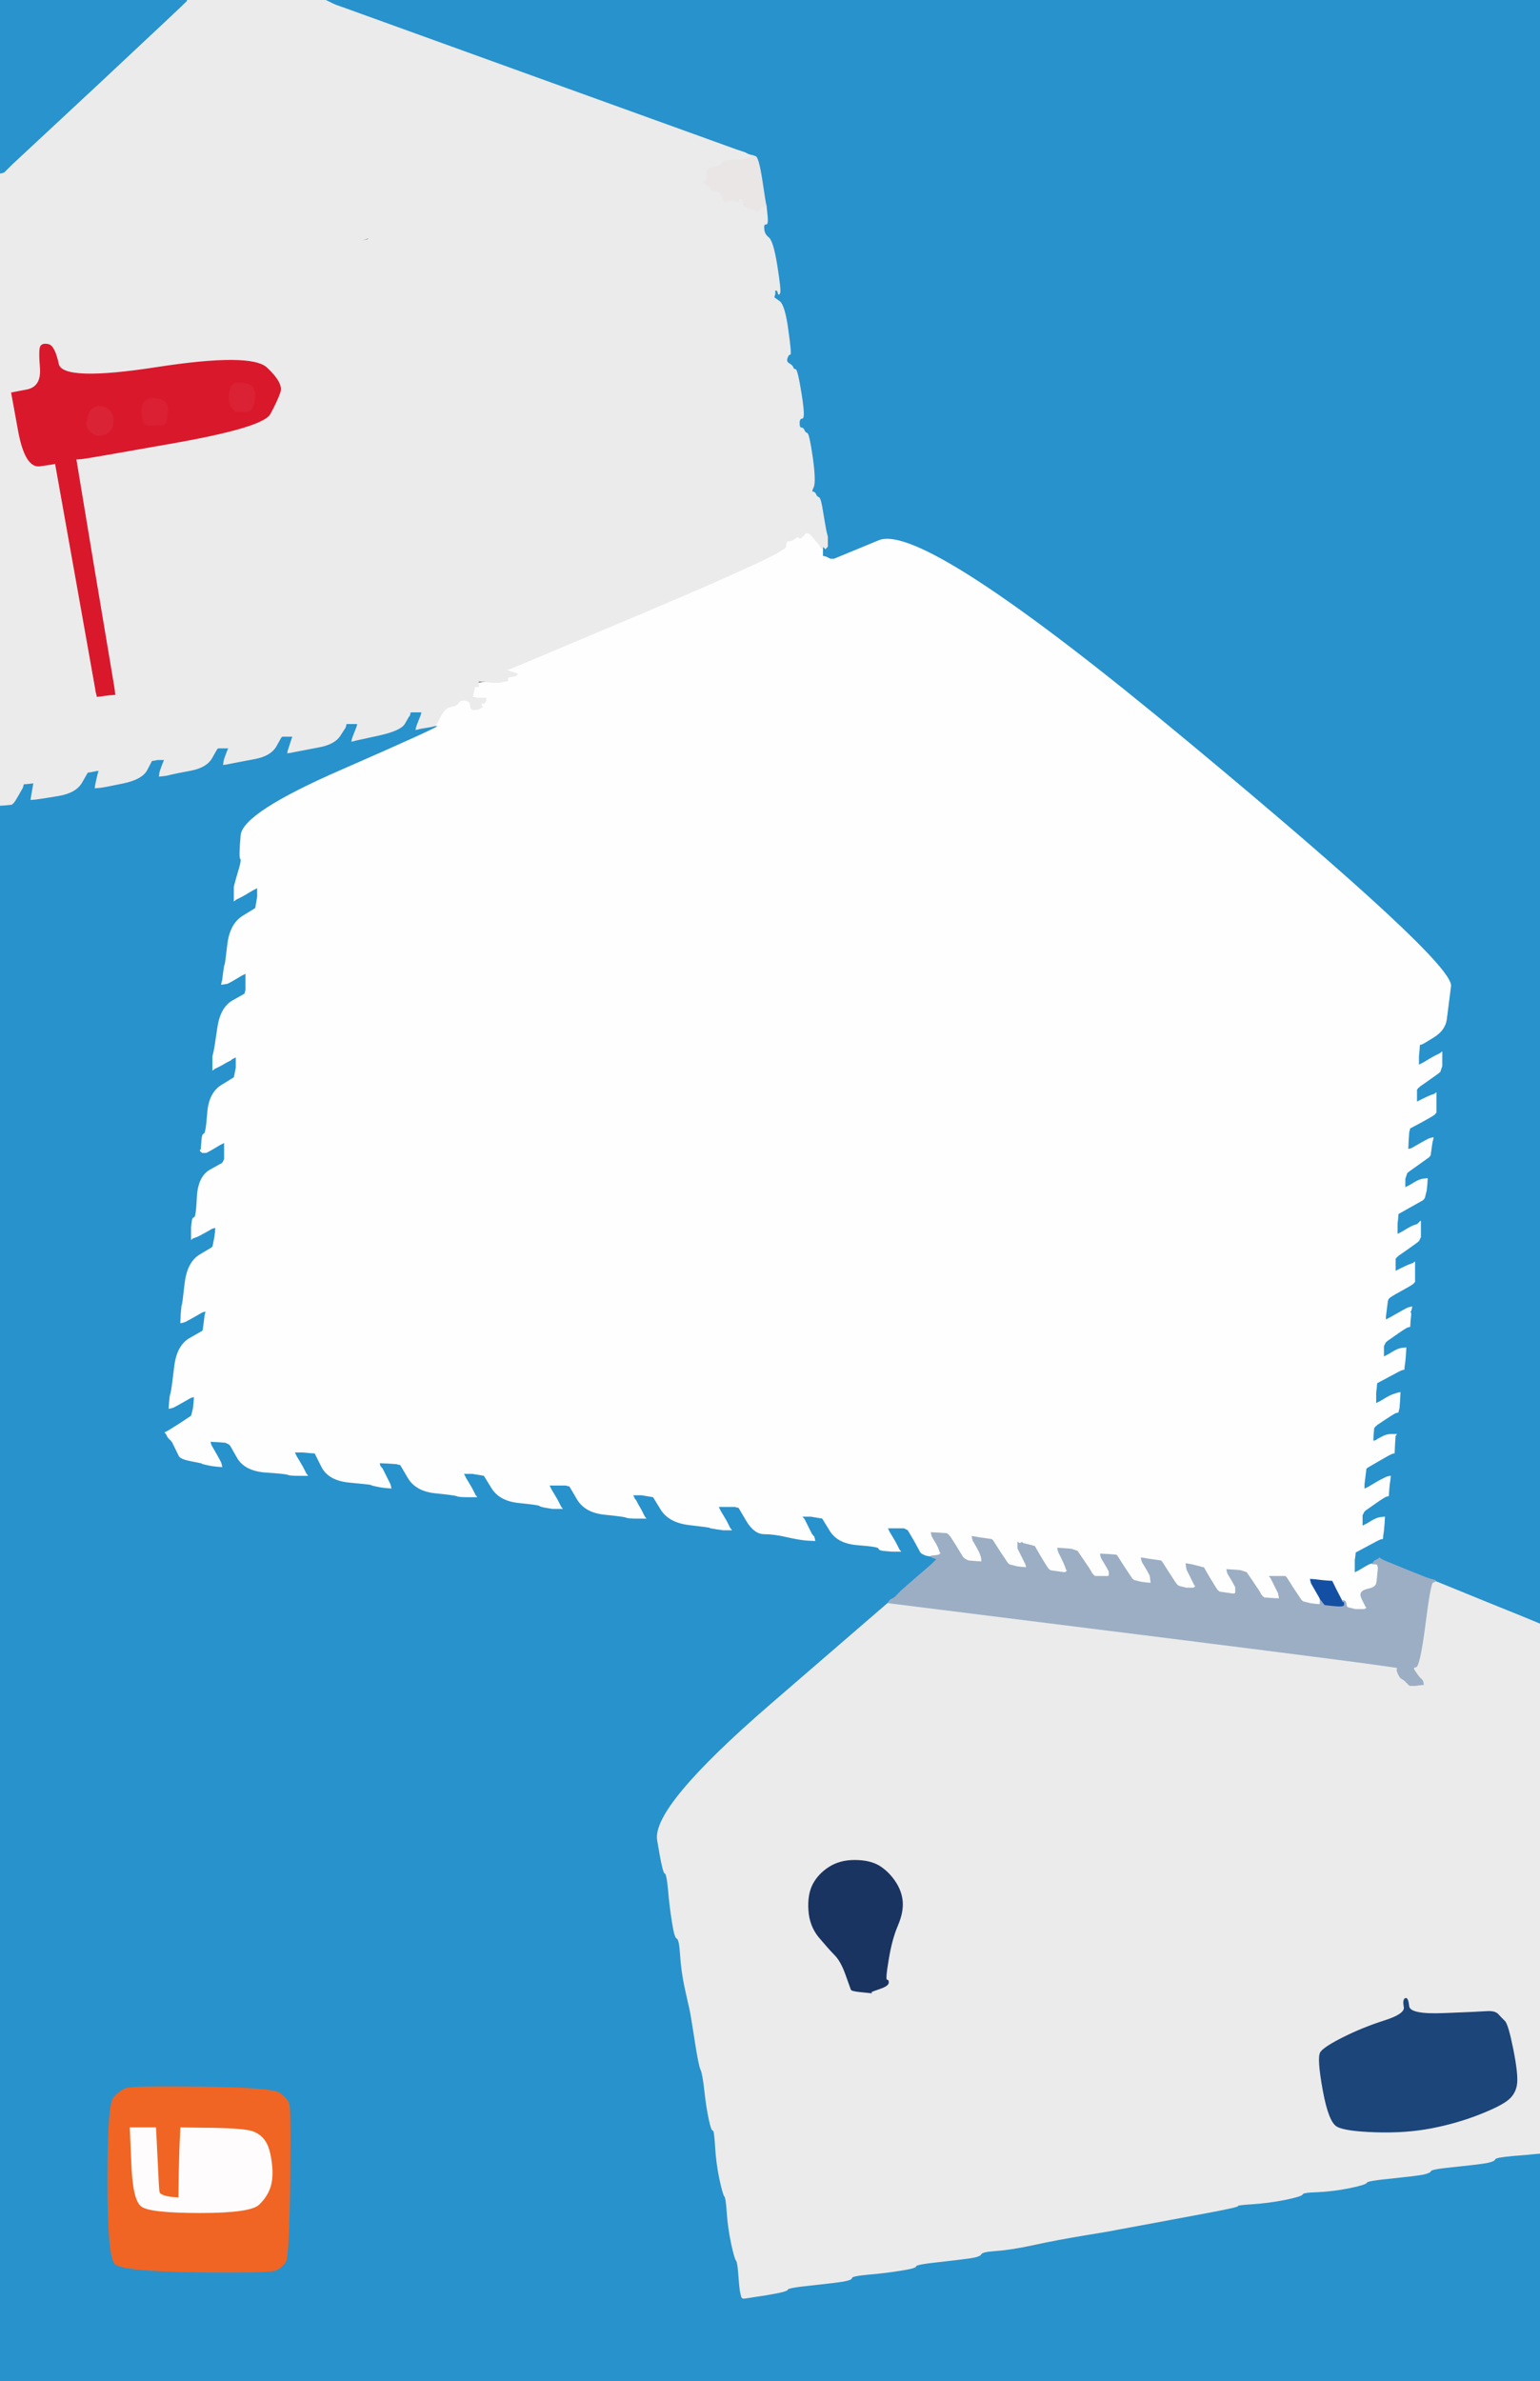 <!-- Created with clker.com Auto tracing tool http://www.clker.com) --> 
<svg 
   xmlns='http://www.w3.org/2000/svg'
   width='792'
   height='1224'>
<rect width="100%" height="100%" fill="#808080" stroke="none"/>
<path style='opacity:1;fill:#2892CC;fill-rule:evenodd;stroke:#2892CC;stroke-width:0.5px;stroke-linecap:butt;stroke-linejoin:miter;stroke-opacity:1;' d='M 210.8 367.0 L 211.0 366.0 L 214.0 366.0 L 217.0 366.0 L 216.8 367.0 L 216.5 368.0 L 215.5 370.5 Q 214.5 373.0 214.2 374.0 L 214.0 375.0 L 215.0 374.8 L 216.0 374.5 L 219.0 374.0 L 222.0 373.5 L 223.0 373.2 L 224.0 373.0 L 225.5 373.2 Q 227.0 373.5 176.0 395.8 Q 125.0 418.0 124.0 429.5 Q 123.0 441.0 123.8 441.5 Q 124.5 442.0 123.0 447.0 Q 121.5 452.0 121.0 454.0 L 120.5 456.0 L 120.5 459.5 L 120.5 463.0 L 120.8 462.8 L 121.0 462.5 L 122.0 462.0 L 123.0 461.5 L 124.0 461.0 Q 125.0 460.5 127.5 459.0 L 130.0 457.5 L 131.0 457.0 L 132.0 456.5 L 132.2 456.2 L 132.5 456.0 L 132.5 458.5 L 132.5 461.0 L 132.0 464.0 L 131.5 467.0 L 125.0 471.0 Q 118.5 475.0 117.2 485.2 Q 116.0 495.5 115.8 495.8 Q 115.5 496.0 115.0 500.0 L 114.5 504.0 L 114.2 505.0 L 114.0 506.0 L 115.5 505.8 L 117.0 505.5 L 118.0 505.0 Q 119.0 504.5 121.5 503.0 L 124.0 501.5 L 125.0 501.0 L 126.0 500.5 L 126.2 500.2 L 126.5 500.0 L 126.5 504.5 L 126.5 509.0 L 126.2 510.0 L 126.0 511.0 L 119.8 514.5 Q 113.5 518.0 112.0 528.5 Q 110.5 539.0 110.0 541.0 L 109.5 543.0 L 109.5 546.5 L 109.5 550.0 L 109.8 549.8 L 110.0 549.5 L 111.0 549.0 L 112.0 548.5 L 113.0 548.0 Q 114.0 547.5 116.2 546.2 L 118.5 545.0 L 118.8 544.8 L 119.0 544.5 L 120.0 544.0 L 121.0 543.5 L 121.2 543.2 L 121.5 543.0 L 121.5 546.0 L 121.5 549.0 L 121.0 551.5 L 120.5 554.0 L 114.0 558.0 Q 107.5 562.0 106.8 572.5 Q 106.0 583.0 105.0 583.0 Q 104.0 583.0 103.8 587.0 L 103.5 591.0 L 103.2 591.2 L 103.0 591.5 L 103.2 591.8 L 103.5 592.0 L 103.8 592.2 L 104.0 592.5 L 105.0 592.5 L 106.0 592.5 L 107.0 592.0 Q 108.0 591.5 110.5 590.0 L 113.0 588.5 L 114.0 588.0 L 115.0 587.5 L 115.2 587.2 L 115.5 587.0 L 115.5 591.5 L 115.5 596.0 L 115.0 597.0 L 114.5 598.0 L 108.2 601.5 Q 102.0 605.0 101.5 615.5 Q 101.0 626.0 100.0 626.0 Q 99.0 626.0 98.8 628.5 L 98.5 631.0 L 98.5 634.0 L 98.5 637.0 L 98.8 636.8 L 99.0 636.5 L 100.5 636.0 Q 102.0 635.5 105.5 633.5 L 109.0 631.5 L 110.0 631.2 L 111.0 631.0 L 110.8 633.5 L 110.5 636.0 L 110.0 638.5 L 109.5 641.0 L 109.2 641.2 L 109.0 641.5 L 102.8 645.2 Q 96.5 649.0 95.2 659.8 Q 94.0 670.5 93.8 670.8 Q 93.5 671.0 93.2 675.5 L 93.0 680.0 L 94.0 679.8 L 95.0 679.5 L 96.0 679.0 Q 97.0 678.5 100.5 676.5 L 104.0 674.5 L 105.0 674.2 L 106.0 674.0 L 105.8 675.0 L 105.5 676.0 L 105.0 680.0 L 104.5 684.0 L 104.2 684.2 L 104.0 684.5 L 97.5 688.2 Q 91.0 692.0 89.8 703.0 Q 88.5 714.0 88.0 716.0 L 87.5 718.0 L 87.2 721.0 L 87.0 724.0 L 88.0 723.8 L 89.0 723.5 L 90.0 723.0 Q 91.0 722.5 94.5 720.5 L 98.0 718.5 L 99.0 718.2 L 100.0 718.0 L 99.8 721.0 L 99.5 724.0 L 99.0 726.0 L 98.5 728.0 L 92.8 731.8 Q 87.0 735.5 86.0 736.0 L 85.0 736.5 L 85.2 736.8 L 85.5 737.0 L 86.0 738.0 L 86.5 739.0 L 86.8 739.2 L 87.0 739.5 L 87.2 739.8 L 87.5 740.0 L 87.8 740.2 L 88.0 740.5 L 88.2 740.8 L 88.5 741.0 L 90.0 744.0 Q 91.5 747.0 92.2 748.5 Q 93.0 750.0 98.2 751.0 Q 103.5 752.0 103.8 752.2 Q 104.0 752.5 106.5 753.0 L 109.0 753.5 L 111.5 753.8 L 114.0 754.0 L 113.8 753.0 L 113.5 752.0 L 113.0 751.0 Q 112.5 750.0 110.5 746.5 L 108.5 743.0 L 108.2 742.0 L 108.0 741.0 L 112.0 741.2 L 116.0 741.5 L 117.0 742.0 L 118.0 742.5 L 118.2 742.8 L 118.5 743.0 L 122.2 749.5 Q 126.0 756.0 136.5 756.8 Q 147.0 757.5 148.0 758.0 Q 149.0 758.5 153.5 758.5 L 158.0 758.5 L 157.8 758.2 L 157.5 758.0 L 157.0 757.0 L 156.5 756.0 L 156.0 755.0 Q 155.5 754.0 154.0 751.5 L 152.5 749.0 L 152.0 748.0 L 151.5 747.0 L 151.2 746.8 L 151.0 746.5 L 153.5 746.5 L 156.0 746.5 L 159.0 746.8 L 162.0 747.0 L 165.5 754.0 Q 169.0 761.0 179.8 762.0 Q 190.5 763.0 190.8 763.2 Q 191.0 763.5 193.5 764.0 L 196.0 764.5 L 198.5 764.8 L 201.0 765.0 L 200.8 764.0 L 200.5 763.0 L 200.0 762.0 Q 199.5 761.0 198.0 758.0 L 196.5 755.0 L 196.2 754.8 L 196.0 754.5 L 195.8 754.2 L 195.5 754.0 L 195.2 753.0 L 195.0 752.0 L 199.5 752.2 L 204.0 752.5 L 205.0 752.8 L 206.0 753.0 L 210.0 759.8 Q 214.0 766.5 224.0 767.5 Q 234.0 768.5 235.0 769.0 Q 236.0 769.5 240.5 769.5 L 245.0 769.5 L 244.8 769.2 L 244.5 769.0 L 244.0 768.0 L 243.5 767.0 L 243.0 766.0 Q 242.5 765.0 241.0 762.5 L 239.5 760.0 L 239.0 759.0 L 238.5 758.0 L 238.2 757.8 L 238.0 757.5 L 240.5 757.5 L 243.0 757.5 L 246.0 758.0 L 249.0 758.5 L 253.0 765.0 Q 257.0 771.5 267.0 772.5 Q 277.0 773.5 277.5 774.0 Q 278.0 774.5 281.0 775.0 L 284.0 775.5 L 286.5 775.5 L 289.0 775.5 L 288.8 775.2 L 288.5 775.0 L 288.0 774.0 L 287.5 773.0 L 287.0 772.0 Q 286.5 771.0 285.0 768.5 L 283.5 766.0 L 283.0 765.0 L 282.5 764.0 L 282.2 763.8 L 282.0 763.5 L 286.5 763.5 L 291.0 763.5 L 292.0 763.8 L 293.0 764.0 L 297.0 770.8 Q 301.0 777.5 311.0 778.5 Q 321.0 779.5 322.0 780.0 Q 323.0 780.5 327.5 780.5 L 332.0 780.5 L 331.8 780.2 L 331.5 780.0 L 331.0 779.0 L 330.5 778.0 L 330.0 777.0 Q 329.5 776.0 328.2 773.8 L 327.0 771.5 L 326.8 771.2 L 326.5 771.0 L 326.0 770.0 L 325.5 769.0 L 325.2 768.8 L 325.0 768.5 L 327.5 768.5 L 330.0 768.5 L 333.0 769.0 L 336.0 769.5 L 340.0 776.0 Q 344.0 782.5 354.2 783.8 Q 364.5 785.0 364.8 785.2 Q 365.0 785.5 368.5 786.0 L 372.0 786.5 L 374.0 786.5 L 376.0 786.5 L 375.8 786.2 L 375.5 786.0 L 375.0 785.0 L 374.5 784.0 L 374.0 783.0 Q 373.5 782.0 372.0 779.5 L 370.5 777.0 L 370.0 776.0 L 369.5 775.0 L 369.2 774.8 L 369.0 774.5 L 373.5 774.5 L 378.0 774.5 L 379.0 774.8 L 380.0 775.0 L 384.0 781.8 Q 388.0 788.5 393.0 788.5 Q 398.0 788.5 404.5 790.0 Q 411.0 791.5 415.0 791.8 L 419.0 792.0 L 418.8 791.0 L 418.5 790.0 L 418.2 789.8 L 418.0 789.5 L 417.8 789.2 L 417.5 789.0 L 417.0 788.0 Q 416.5 787.0 415.0 784.0 L 413.5 781.0 L 413.2 780.8 L 413.0 780.5 L 412.8 780.2 L 412.5 780.0 L 412.2 779.8 L 412.0 779.5 L 414.5 779.5 L 417.0 779.5 L 420.0 780.0 L 423.0 780.5 L 427.0 787.0 Q 431.0 793.5 441.5 794.2 Q 452.0 795.0 452.0 796.0 Q 452.0 797.0 455.5 797.2 L 459.0 797.5 L 461.0 797.5 L 463.0 797.5 L 462.8 797.2 L 462.5 797.0 L 462.0 796.0 L 461.5 795.0 L 461.0 794.0 Q 460.5 793.0 459.0 790.5 L 457.5 788.0 L 457.0 787.0 L 456.5 786.0 L 456.2 785.8 L 456.0 785.5 L 460.5 785.5 L 465.0 785.5 L 466.0 786.0 L 467.0 786.5 L 469.8 791.2 Q 472.5 796.0 473.0 797.0 L 473.5 798.0 L 473.8 798.2 L 474.0 798.5 L 475.0 799.0 L 476.0 799.5 L 477.5 799.8 L 479.0 800.0 L 479.0 800.2 Q 479.0 800.5 480.5 801.0 L 482.0 801.5 L 481.8 801.8 L 481.5 802.0 L 481.2 802.2 L 481.0 802.5 L 480.8 802.8 L 480.5 803.0 L 480.2 803.2 L 480.0 803.5 L 479.8 803.8 L 479.5 804.0 L 479.2 804.2 L 479.0 804.5 L 471.2 811.2 Q 463.5 818.0 463.2 818.2 L 463.0 818.5 L 462.8 818.8 L 462.5 819.0 L 462.2 819.2 L 462.0 819.5 L 461.8 819.8 L 461.5 820.0 L 461.2 820.2 L 461.0 820.5 L 460.8 820.8 L 460.5 821.0 L 460.2 821.2 L 460.0 821.5 L 459.0 822.0 L 458.0 822.5 L 457.8 822.8 L 457.5 823.0 L 457.2 823.5 L 457.0 824.0 L 396.2 876.5 Q 335.5 929.0 338.2 946.0 Q 341.0 963.0 342.0 963.0 Q 343.0 963.0 343.8 971.5 Q 344.5 980.0 345.8 988.0 Q 347.0 996.0 348.2 996.5 Q 349.5 997.0 350.0 1005.0 Q 350.5 1013.0 352.2 1021.2 Q 354.0 1029.5 354.8 1032.8 Q 355.5 1036.0 357.2 1049.0 Q 359.0 1062.0 360.5 1062.0 Q 362.0 1062.0 361.8 1068.5 Q 361.5 1075.0 363.8 1085.2 Q 366.0 1095.5 366.8 1095.2 Q 367.5 1095.0 368.0 1103.5 Q 368.5 1112.0 370.2 1120.2 Q 372.0 1128.5 372.8 1129.2 Q 373.5 1130.0 374.0 1137.5 Q 374.5 1145.0 376.2 1153.2 Q 378.0 1161.5 378.8 1162.2 Q 379.5 1163.0 380.0 1170.0 Q 380.5 1177.0 381.0 1179.0 L 381.5 1181.0 L 381.8 1181.2 L 382.0 1181.5 L 382.5 1181.5 L 383.0 1181.5 L 394.0 1179.8 Q 405.0 1178.0 405.0 1177.0 Q 405.0 1176.0 417.0 1174.8 Q 429.0 1173.5 433.5 1172.8 Q 438.0 1172.0 438.0 1171.0 Q 438.0 1170.0 446.5 1169.2 Q 455.0 1168.5 463.0 1167.2 Q 471.0 1166.0 471.0 1165.0 Q 471.0 1164.0 482.5 1162.8 Q 494.0 1161.5 499.0 1160.8 Q 504.0 1160.0 504.5 1158.8 Q 505.0 1157.5 512.5 1157.0 Q 520.0 1156.5 528.5 1155.2 Q 537.0 1154.0 537.0 1152.5 Q 537.0 1151.0 545.0 1150.8 Q 553.0 1150.5 562.0 1148.5 Q 571.0 1146.5 587.0 1144.2 Q 603.0 1142.0 603.0 1140.5 Q 603.0 1139.0 611.0 1138.8 Q 619.0 1138.5 628.0 1136.5 Q 637.0 1134.5 636.5 1134.0 Q 636.0 1133.5 644.0 1133.0 Q 652.0 1132.5 660.8 1130.8 Q 669.5 1129.0 669.8 1128.0 Q 670.0 1127.0 677.5 1126.8 Q 685.0 1126.5 693.8 1124.8 Q 702.5 1123.0 702.8 1122.0 Q 703.0 1121.0 715.5 1119.8 Q 728.0 1118.5 731.8 1117.8 Q 735.5 1117.0 735.8 1116.0 Q 736.0 1115.0 748.5 1113.8 Q 761.0 1112.5 764.8 1111.8 Q 768.5 1111.0 768.8 1110.0 Q 769.0 1109.0 778.0 1108.2 Q 787.0 1107.5 789.5 1107.2 L 792.0 1107.0 L 792.0 1165.5 L 792.0 1224.0 L 396.0 1224.0 L 0.0 1224.0 L 0.0 819.0 L 0.0 414.0 L 3.0 413.8 L 6.0 413.5 L 6.2 413.2 L 6.5 413.0 L 6.8 412.8 L 7.0 412.5 L 7.2 412.2 Q 7.5 412.0 9.5 408.5 L 11.5 405.0 L 11.8 404.0 L 12.0 403.0 L 14.5 402.8 L 17.0 402.5 L 17.2 402.2 L 17.5 402.0 L 17.0 405.0 Q 16.5 408.0 16.2 409.5 L 16.0 411.0 L 18.5 410.8 Q 21.0 410.5 30.0 409.0 Q 39.0 407.5 42.0 402.2 L 45.0 397.0 L 46.5 396.8 L 48.0 396.5 L 49.5 396.2 L 51.0 396.0 L 50.2 399.0 Q 49.5 402.0 49.2 403.5 L 49.0 405.0 L 51.5 404.8 Q 54.0 404.5 63.5 402.5 Q 73.0 400.5 75.5 395.8 L 78.0 391.0 L 79.5 390.8 L 81.0 390.5 L 83.0 390.5 L 85.0 390.5 L 84.8 390.8 L 84.5 391.0 L 83.5 393.5 Q 82.5 396.0 82.2 397.5 L 82.0 399.0 L 84.0 398.8 L 86.0 398.5 L 88.0 398.0 Q 90.0 397.5 98.0 396.0 Q 106.0 394.5 108.8 389.8 L 111.5 385.0 L 111.8 384.8 L 112.0 384.5 L 115.0 384.5 L 118.0 384.5 L 117.8 384.8 L 117.5 385.0 L 116.5 387.5 Q 115.5 390.0 115.2 391.5 L 115.0 393.0 L 116.5 392.8 L 118.0 392.5 L 120.5 392.0 Q 123.0 391.5 131.0 390.0 Q 139.0 388.5 141.8 383.8 L 144.5 379.0 L 144.8 378.8 L 145.0 378.5 L 148.0 378.5 L 151.0 378.5 L 150.8 378.8 L 150.5 379.0 L 149.5 382.0 Q 148.5 385.0 148.2 386.0 L 148.0 387.0 L 149.5 386.8 L 151.0 386.5 L 153.5 386.0 Q 156.0 385.5 164.0 384.0 Q 172.0 382.5 174.8 378.2 L 177.5 374.0 L 177.8 373.0 L 178.0 372.0 L 181.0 372.0 L 184.0 372.0 L 183.8 373.0 L 183.5 374.0 L 182.5 376.5 Q 181.5 379.0 181.2 380.0 L 181.0 381.0 L 182.0 380.8 L 183.0 380.5 L 194.5 378.0 Q 206.0 375.5 208.0 372.0 Q 210.0 368.5 210.2 368.2 L 210.5 368.0 L 210.8 367.0 z 
M 64.8 1073.8 Q 68.0 1072.5 104.0 1073.0 Q 140.0 1073.5 143.8 1076.2 Q 147.5 1079.0 148.5 1081.5 Q 149.5 1084.0 149.0 1122.0 Q 148.5 1160.0 146.8 1162.8 Q 145.0 1165.5 142.0 1167.0 Q 139.0 1168.5 101.0 1168.0 Q 63.0 1167.5 59.2 1163.8 Q 55.5 1160.0 55.5 1121.0 Q 55.5 1082.0 58.5 1078.5 Q 61.5 1075.0 64.8 1073.8 z 
'/>
<path style='opacity:1;fill:#2892CC;fill-rule:evenodd;stroke:#2892CC;stroke-width:0.5px;stroke-linecap:butt;stroke-linejoin:miter;stroke-opacity:1;' d='M 169.5 1.2 L 167.0 0.0 L 479.5 0.0 L 792.0 0.0 L 792.0 417.5 L 792.0 835.0 L 791.5 834.8 Q 791.0 834.5 764.5 823.8 L 738.0 813.0 L 738.0 812.8 L 738.0 812.5 L 736.0 812.0 Q 734.0 811.5 723.0 807.0 L 712.0 802.5 L 711.0 802.0 L 710.0 801.5 L 709.8 801.2 L 709.5 801.0 L 709.2 801.2 L 709.0 801.5 L 708.8 801.8 Q 708.5 802.0 708.2 802.5 L 708.0 803.0 L 707.0 803.2 Q 706.0 803.5 706.0 803.8 L 706.0 804.0 L 705.0 804.2 Q 704.0 804.5 701.5 806.0 L 699.0 807.5 L 698.0 808.0 L 697.0 808.5 L 696.8 808.8 L 696.5 809.0 L 696.5 805.5 L 696.5 802.0 L 696.8 800.0 L 697.0 798.0 L 703.0 794.8 Q 709.0 791.5 710.0 791.2 L 711.0 791.0 L 711.2 789.0 L 711.5 787.0 L 711.8 783.5 L 712.0 780.0 L 710.0 780.2 Q 708.0 780.5 705.5 782.0 L 703.0 783.5 L 702.0 784.0 L 701.0 784.5 L 700.8 784.8 L 700.5 785.0 L 700.5 782.0 L 700.5 779.0 L 701.0 778.0 L 701.5 777.0 L 701.8 776.8 L 702.0 776.5 L 707.0 773.0 Q 712.0 769.5 713.0 769.2 L 714.0 769.0 L 714.2 766.0 L 714.5 763.0 L 714.8 761.0 L 715.0 759.0 L 714.0 759.2 L 713.0 759.5 L 712.0 760.0 L 711.0 760.5 L 710.0 761.0 Q 709.0 761.5 706.5 763.0 L 704.0 764.5 L 703.0 765.0 L 702.0 765.5 L 701.8 765.8 L 701.5 766.0 L 701.5 764.5 L 701.5 763.0 L 702.0 759.0 L 702.5 755.0 L 702.8 754.8 L 703.0 754.5 L 709.0 751.0 Q 715.0 747.5 716.0 747.2 L 717.0 747.0 L 717.2 742.5 L 717.5 738.0 L 717.8 737.8 L 718.0 737.5 L 715.5 737.5 Q 713.0 737.5 710.8 738.8 L 708.5 740.0 L 708.2 740.2 L 708.0 740.5 L 707.0 740.8 L 706.0 741.0 L 706.2 737.5 L 706.5 734.0 L 706.8 733.8 L 707.0 733.5 L 707.2 733.2 L 707.5 733.0 L 707.8 732.8 L 708.0 732.5 L 712.5 729.5 Q 717.0 726.5 718.0 726.2 L 719.0 726.0 L 719.2 725.0 L 719.5 724.0 L 719.8 720.0 L 720.0 716.0 L 719.0 716.2 L 718.0 716.5 L 716.5 717.0 Q 715.0 717.5 712.5 719.0 L 710.0 720.5 L 709.0 721.0 L 708.0 721.5 L 707.8 721.8 L 707.5 722.0 L 707.5 719.0 L 707.5 716.0 L 707.8 713.5 L 708.0 711.0 L 714.0 707.8 Q 720.0 704.5 721.0 704.2 L 722.0 704.0 L 722.2 702.0 L 722.5 700.0 L 722.8 696.5 L 723.0 693.0 L 721.0 693.2 Q 719.0 693.5 716.5 695.0 L 714.0 696.5 L 713.0 697.0 L 712.0 697.5 L 711.8 697.8 L 711.5 698.0 L 711.5 695.0 L 711.5 692.0 L 712.0 691.0 L 712.5 690.0 L 712.8 689.8 L 713.0 689.5 L 718.0 686.0 Q 723.0 682.5 724.0 682.2 L 725.0 682.0 L 725.2 679.0 L 725.5 676.0 L 725.5 675.5 L 725.5 675.0 L 725.2 674.8 L 725.0 674.5 L 725.2 674.2 L 725.5 674.0 L 725.8 673.0 L 726.0 672.0 L 725.0 672.2 L 724.0 672.5 L 723.0 673.0 Q 722.0 673.5 718.5 675.5 L 715.0 677.5 L 714.0 678.0 L 713.0 678.5 L 712.8 678.8 L 712.5 679.0 L 712.5 678.0 L 712.5 677.0 L 713.0 673.0 L 713.5 669.0 L 713.8 668.0 Q 714.0 667.0 720.0 663.8 Q 726.0 660.5 726.2 660.2 L 726.5 660.0 L 726.8 659.8 L 727.0 659.5 L 727.2 659.2 L 727.5 659.0 L 727.5 654.0 L 727.5 649.0 L 727.2 649.2 L 727.0 649.5 L 725.5 650.0 Q 724.0 650.5 721.0 652.0 L 718.0 653.5 L 717.8 653.8 L 717.5 654.0 L 717.5 650.5 L 717.5 647.0 L 717.8 646.8 L 718.0 646.5 L 718.2 646.2 L 718.5 646.0 L 718.8 645.8 L 719.0 645.5 L 724.0 642.0 Q 729.0 638.5 729.2 638.2 L 729.5 638.0 L 730.0 637.0 L 730.5 636.0 L 730.5 632.0 L 730.5 628.0 L 730.2 628.2 L 730.0 628.5 L 729.8 628.8 L 729.5 629.0 L 729.2 629.2 L 729.0 629.5 L 727.5 630.0 Q 726.0 630.5 723.5 632.0 L 721.0 633.5 L 720.0 634.0 L 719.0 634.5 L 718.8 634.8 L 718.5 635.0 L 718.5 632.0 L 718.5 629.0 L 718.8 626.5 L 719.0 624.0 L 725.2 620.5 Q 731.5 617.0 731.8 616.8 L 732.0 616.5 L 732.2 616.2 L 732.5 616.0 L 733.0 614.0 L 733.5 612.0 L 733.8 609.0 L 734.0 606.0 L 732.0 606.2 Q 730.0 606.5 727.5 608.0 L 725.0 609.5 L 724.0 610.0 L 723.0 610.5 L 722.8 610.8 L 722.5 611.0 L 722.5 608.5 L 722.5 606.0 L 723.0 604.5 L 723.5 603.0 L 723.8 602.8 L 724.0 602.5 L 729.2 598.8 Q 734.5 595.0 734.8 594.8 L 735.0 594.5 L 735.2 594.2 L 735.5 594.0 L 736.0 590.5 L 736.5 587.0 L 736.8 586.0 L 737.0 585.0 L 736.0 585.2 L 735.0 585.5 L 734.0 586.0 Q 733.0 586.5 729.5 588.5 L 726.0 590.5 L 725.0 590.8 L 724.0 591.0 L 724.2 586.5 L 724.5 582.0 L 724.8 581.0 L 725.0 580.0 L 731.0 576.8 Q 737.0 573.5 737.2 573.2 L 737.5 573.0 L 737.8 572.8 L 738.0 572.5 L 738.2 572.2 L 738.5 572.0 L 738.5 567.0 L 738.5 562.0 L 738.2 562.2 L 738.0 562.5 L 736.5 563.0 Q 735.0 563.5 732.0 565.0 L 729.0 566.5 L 728.8 566.8 L 728.5 567.0 L 728.5 563.5 L 728.5 560.0 L 728.8 559.8 L 729.0 559.5 L 729.2 559.2 L 729.5 559.0 L 729.8 558.8 L 730.0 558.5 L 735.0 555.0 Q 740.0 551.5 740.2 551.2 L 740.5 551.0 L 741.0 549.5 L 741.5 548.0 L 741.5 544.5 L 741.5 541.0 L 741.2 541.2 L 741.0 541.5 L 740.0 542.0 L 739.0 542.5 L 738.0 543.0 Q 737.0 543.5 734.5 545.0 L 732.0 546.5 L 731.0 547.0 L 730.0 547.5 L 729.8 547.8 L 729.5 548.0 L 729.5 545.5 L 729.5 543.0 L 729.8 540.0 L 730.0 537.0 L 731.0 536.8 Q 732.0 536.5 737.5 533.0 Q 743.0 529.5 743.8 524.2 Q 744.5 519.0 746.0 507.0 Q 747.5 495.0 611.2 381.8 Q 475.0 268.5 452.0 278.0 L 429.0 287.5 L 428.0 287.5 L 427.0 287.5 L 426.0 287.0 L 425.0 286.5 L 424.0 286.2 L 423.0 286.0 L 423.0 284.0 L 423.0 282.0 L 423.0 281.8 L 423.0 281.5 L 423.2 281.2 L 423.5 281.0 L 423.8 281.2 L 424.0 281.5 L 424.2 281.8 L 424.5 282.0 L 424.8 281.8 L 425.0 281.5 L 425.2 281.2 L 425.5 281.0 L 425.5 278.5 L 425.5 276.0 L 425.0 274.0 Q 424.5 272.0 423.2 264.0 Q 422.0 256.0 421.0 255.8 Q 420.0 255.5 419.5 254.2 Q 419.0 253.0 418.0 253.0 Q 417.0 253.0 418.2 250.5 Q 419.5 248.0 417.8 235.5 Q 416.0 223.0 415.0 222.8 Q 414.0 222.5 413.5 221.2 Q 413.0 220.0 412.0 220.0 Q 411.0 220.0 411.0 217.5 Q 411.0 215.0 412.5 215.0 Q 414.0 215.0 412.0 202.5 Q 410.0 190.0 409.0 190.0 Q 408.0 190.0 407.8 189.0 Q 407.5 188.0 405.8 187.0 Q 404.0 186.0 404.8 184.0 Q 405.5 182.0 406.2 182.2 Q 407.0 182.5 405.2 169.8 Q 403.5 157.0 400.8 155.0 L 398.0 153.0 L 398.2 152.0 L 398.5 151.0 L 398.5 150.5 L 398.5 150.0 L 398.2 149.8 L 398.0 149.5 L 399.0 149.2 Q 400.0 149.0 400.2 150.5 Q 400.5 152.0 401.0 150.5 Q 401.5 149.0 399.5 136.5 Q 397.5 124.0 395.2 122.2 Q 393.0 120.5 392.8 117.8 Q 392.5 115.0 393.8 115.2 Q 395.0 115.5 394.5 110.8 L 394.0 106.0 L 393.8 105.0 Q 393.5 104.0 391.8 92.5 Q 390.0 81.0 388.5 80.5 L 387.0 80.0 L 386.0 79.8 L 385.0 79.5 L 384.0 79.0 L 383.0 78.5 L 381.5 78.0 L 380.0 77.5 L 378.5 77.0 Q 377.0 76.5 276.0 40.0 L 175.0 3.5 L 173.5 3.0 Q 172.0 2.5 169.5 1.2 z 
'/>
<path style='opacity:1;fill:#FEFEFE;fill-rule:evenodd;stroke:#FEFEFE;stroke-width:0.5px;stroke-linecap:butt;stroke-linejoin:miter;stroke-opacity:1;' d='M 731.0 536.8 L 730.0 537.0 L 729.8 540.0 L 729.5 543.0 L 729.5 545.5 L 729.5 548.0 L 729.8 547.8 L 730.0 547.5 L 731.0 547.0 L 732.0 546.5 L 734.5 545.0 Q 737.0 543.5 738.0 543.0 L 739.0 542.5 L 740.0 542.0 L 741.0 541.5 L 741.2 541.2 L 741.5 541.0 L 741.5 544.5 L 741.5 548.0 L 741.0 549.5 L 740.5 551.0 L 740.2 551.2 Q 740.0 551.5 735.0 555.0 L 730.0 558.5 L 729.8 558.8 L 729.5 559.0 L 729.2 559.2 L 729.0 559.5 L 728.8 559.8 L 728.5 560.0 L 728.5 563.5 L 728.5 567.0 L 728.8 566.8 L 729.0 566.5 L 732.0 565.0 Q 735.0 563.5 736.5 563.0 L 738.0 562.5 L 738.2 562.2 L 738.5 562.0 L 738.5 567.0 L 738.5 572.0 L 738.2 572.2 L 738.0 572.5 L 737.8 572.8 L 737.5 573.0 L 737.2 573.2 Q 737.0 573.5 731.0 576.8 L 725.0 580.0 L 724.8 581.0 L 724.5 582.0 L 724.2 586.5 L 724.0 591.0 L 725.0 590.8 L 726.0 590.5 L 729.5 588.5 Q 733.0 586.5 734.0 586.0 L 735.0 585.5 L 736.0 585.2 L 737.0 585.0 L 736.8 586.0 L 736.5 587.0 L 736.0 590.5 L 735.5 594.0 L 735.2 594.2 L 735.0 594.5 L 734.8 594.8 Q 734.5 595.0 729.2 598.8 L 724.0 602.5 L 723.8 602.8 L 723.5 603.0 L 723.0 604.5 L 722.5 606.0 L 722.5 608.5 L 722.5 611.0 L 722.8 610.8 L 723.0 610.5 L 724.0 610.0 L 725.0 609.5 L 727.5 608.0 Q 730.0 606.5 732.0 606.2 L 734.0 606.0 L 733.8 609.0 L 733.5 612.0 L 733.0 614.0 L 732.5 616.0 L 732.2 616.2 L 732.0 616.5 L 731.8 616.8 Q 731.5 617.0 725.2 620.5 L 719.0 624.0 L 718.8 626.5 L 718.5 629.0 L 718.5 632.0 L 718.5 635.0 L 718.8 634.8 L 719.0 634.5 L 720.0 634.0 L 721.0 633.5 L 723.5 632.0 Q 726.0 630.5 727.5 630.0 L 729.0 629.5 L 729.2 629.2 L 729.5 629.0 L 729.8 628.8 L 730.0 628.5 L 730.2 628.2 L 730.5 628.0 L 730.5 632.0 L 730.5 636.0 L 730.0 637.0 L 729.5 638.0 L 729.2 638.2 Q 729.0 638.5 724.0 642.0 L 719.0 645.5 L 718.8 645.8 L 718.5 646.0 L 718.2 646.2 L 718.0 646.5 L 717.8 646.8 L 717.5 647.0 L 717.5 650.5 L 717.5 654.0 L 717.8 653.8 L 718.0 653.5 L 721.0 652.0 Q 724.0 650.5 725.5 650.0 L 727.0 649.5 L 727.2 649.2 L 727.5 649.0 L 727.5 654.0 L 727.5 659.0 L 727.2 659.2 L 727.0 659.5 L 726.8 659.8 L 726.5 660.0 L 726.2 660.2 Q 726.0 660.5 720.0 663.8 Q 714.0 667.0 713.8 668.0 L 713.5 669.0 L 713.0 673.0 L 712.5 677.0 L 712.5 678.0 L 712.5 679.0 L 712.8 678.8 L 713.0 678.5 L 714.0 678.0 L 715.0 677.5 L 718.5 675.5 Q 722.0 673.5 723.0 673.0 L 724.0 672.5 L 725.0 672.2 L 726.0 672.0 L 725.8 673.0 L 725.5 674.0 L 725.2 674.2 L 725.0 674.5 L 725.2 674.8 L 725.5 675.0 L 725.5 675.5 L 725.5 676.0 L 725.2 679.0 L 725.0 682.0 L 724.0 682.2 Q 723.0 682.5 718.0 686.0 L 713.0 689.5 L 712.8 689.8 L 712.5 690.0 L 712.0 691.0 L 711.5 692.0 L 711.5 695.0 L 711.5 698.0 L 711.8 697.8 L 712.0 697.5 L 713.0 697.0 L 714.0 696.5 L 716.5 695.0 Q 719.0 693.5 721.0 693.2 L 723.0 693.0 L 722.8 696.5 L 722.5 700.0 L 722.2 702.0 L 722.0 704.0 L 721.0 704.2 Q 720.0 704.5 714.0 707.8 L 708.0 711.0 L 707.8 713.5 L 707.5 716.0 L 707.5 719.0 L 707.5 722.0 L 707.8 721.8 L 708.0 721.5 L 709.0 721.0 L 710.0 720.5 L 712.5 719.0 Q 715.0 717.5 716.5 717.0 L 718.0 716.5 L 719.0 716.2 L 720.0 716.0 L 719.8 720.0 L 719.5 724.0 L 719.2 725.0 L 719.0 726.0 L 718.0 726.2 Q 717.0 726.5 712.5 729.5 L 708.0 732.5 L 707.8 732.8 L 707.5 733.0 L 707.2 733.2 L 707.0 733.5 L 706.8 733.8 L 706.5 734.0 L 706.2 737.5 L 706.0 741.0 L 707.0 740.8 L 708.0 740.5 L 708.2 740.2 L 708.5 740.0 L 710.8 738.8 Q 713.0 737.5 715.5 737.5 L 718.0 737.5 L 717.8 737.8 L 717.5 738.0 L 717.2 742.5 L 717.0 747.0 L 716.0 747.2 Q 715.0 747.5 709.0 751.0 L 703.0 754.5 L 702.8 754.8 L 702.5 755.0 L 702.0 759.0 L 701.5 763.0 L 701.5 764.5 L 701.5 766.0 L 701.8 765.8 L 702.0 765.5 L 703.0 765.0 L 704.0 764.5 L 706.5 763.0 Q 709.0 761.5 710.0 761.0 L 711.0 760.5 L 712.0 760.0 L 713.0 759.5 L 714.0 759.2 L 715.0 759.0 L 714.8 761.0 L 714.5 763.0 L 714.2 766.0 L 714.0 769.0 L 713.0 769.2 Q 712.0 769.5 707.0 773.0 L 702.0 776.5 L 701.8 776.8 L 701.5 777.0 L 701.0 778.0 L 700.5 779.0 L 700.5 782.0 L 700.5 785.0 L 700.8 784.8 L 701.0 784.5 L 702.0 784.0 L 703.0 783.5 L 705.5 782.0 Q 708.0 780.5 710.0 780.2 L 712.0 780.0 L 711.8 783.5 L 711.5 787.0 L 711.2 789.0 L 711.0 791.0 L 710.0 791.2 Q 709.0 791.5 703.0 794.8 L 697.0 798.0 L 696.8 800.0 L 696.5 802.0 L 696.5 805.5 L 696.5 809.0 L 696.8 808.8 L 697.0 808.5 L 698.0 808.0 L 699.0 807.5 L 701.5 806.0 Q 704.0 804.5 705.0 804.2 L 706.0 804.0 L 707.0 803.8 L 708.0 803.5 L 708.0 803.2 L 708.0 803.0 L 708.2 803.0 L 708.5 803.0 L 708.5 806.5 L 708.5 810.0 L 708.2 813.0 Q 708.0 816.0 704.5 816.8 Q 701.0 817.5 700.2 818.8 Q 699.5 820.0 700.5 822.0 Q 701.5 824.0 702.0 825.0 L 702.5 826.0 L 702.8 826.2 L 703.0 826.5 L 702.8 826.8 L 702.5 827.0 L 702.2 827.2 L 702.0 827.5 L 699.5 827.5 L 697.0 827.5 L 695.0 827.0 L 693.0 826.5 L 692.8 826.2 L 692.5 826.0 L 692.0 825.0 Q 691.5 824.0 691.2 824.0 L 691.0 824.0 L 690.8 823.5 Q 690.5 823.0 690.2 823.0 L 690.0 823.0 L 689.8 822.5 Q 689.5 822.0 687.2 817.5 L 685.0 813.0 L 682.0 812.8 L 679.0 812.5 L 676.5 812.2 L 674.0 812.0 L 674.2 813.0 L 674.5 814.0 L 676.5 817.5 Q 678.5 821.0 678.8 821.5 L 679.0 822.0 L 679.0 823.5 L 679.0 825.0 L 676.5 824.8 L 674.0 824.5 L 672.0 824.0 L 670.0 823.5 L 669.8 823.2 L 669.5 823.0 L 669.2 822.8 Q 669.0 822.5 665.2 816.8 L 661.5 811.0 L 661.2 810.8 L 661.0 810.5 L 657.0 810.5 L 653.0 810.5 L 653.2 810.8 L 653.5 811.0 L 655.0 814.0 Q 656.5 817.0 657.0 818.0 L 657.5 819.0 L 657.8 820.5 L 658.0 822.0 L 654.0 821.8 L 650.0 821.5 L 649.8 821.2 L 649.5 821.0 L 649.2 820.8 L 649.0 820.5 L 648.8 820.2 L 648.5 820.0 L 648.0 819.0 Q 647.5 818.0 644.2 813.2 L 641.0 808.5 L 639.5 808.0 L 638.0 807.5 L 634.5 807.2 L 631.0 807.0 L 631.2 808.0 L 631.5 809.0 L 633.0 811.5 Q 634.5 814.0 635.0 815.0 L 635.5 816.0 L 635.5 817.5 L 635.5 819.0 L 635.2 819.2 L 635.0 819.5 L 634.5 819.5 L 634.0 819.5 L 630.5 819.0 L 627.0 818.5 L 626.8 818.2 L 626.5 818.0 L 626.2 817.8 L 626.0 817.5 L 625.8 817.2 Q 625.5 817.0 622.2 811.5 L 619.0 806.0 L 618.0 805.8 L 617.0 805.5 L 615.0 805.0 L 613.0 804.5 L 611.5 804.2 L 610.0 804.0 L 610.2 805.5 L 610.5 807.0 L 612.0 810.0 Q 613.5 813.0 614.0 814.0 L 614.5 815.0 L 614.8 815.2 L 615.0 815.5 L 614.8 815.8 L 614.5 816.0 L 614.2 816.2 L 614.0 816.5 L 612.0 816.5 L 610.0 816.5 L 608.0 816.0 L 606.0 815.5 L 605.8 815.2 L 605.5 815.0 L 605.2 814.8 L 605.0 814.5 L 604.8 814.2 Q 604.5 814.0 601.0 808.5 L 597.5 803.0 L 597.2 802.8 L 597.0 802.5 L 593.5 802.0 L 590.0 801.5 L 588.5 801.2 L 587.0 801.0 L 587.2 802.0 L 587.5 803.0 L 589.0 805.5 Q 590.5 808.0 591.0 809.0 L 591.5 810.0 L 591.8 812.0 L 592.0 814.0 L 589.5 813.8 L 587.0 813.5 L 585.0 813.0 L 583.0 812.5 L 582.8 812.2 L 582.5 812.0 L 582.2 811.8 Q 582.0 811.5 578.2 805.8 L 574.5 800.0 L 574.2 799.8 L 574.0 799.5 L 570.0 799.2 L 566.0 799.0 L 566.2 800.0 L 566.5 801.0 L 568.0 803.5 Q 569.5 806.0 570.0 807.0 L 570.5 808.0 L 570.5 809.0 L 570.5 810.0 L 570.2 810.2 L 570.0 810.5 L 566.5 810.5 L 563.0 810.5 L 562.8 810.2 L 562.5 810.0 L 562.2 809.8 L 562.0 809.5 L 561.8 809.2 L 561.5 809.0 L 561.0 808.0 Q 560.5 807.0 557.2 802.2 L 554.0 797.5 L 552.5 797.0 L 551.0 796.5 L 547.5 796.2 L 544.0 796.0 L 544.2 797.0 L 544.5 798.0 L 546.0 801.0 Q 547.5 804.0 548.0 805.5 L 548.5 807.0 L 548.8 807.2 L 549.0 807.5 L 548.8 807.8 L 548.5 808.0 L 548.2 808.2 L 548.0 808.5 L 547.5 808.5 L 547.0 808.5 L 543.5 808.0 L 540.0 807.5 L 539.8 807.2 L 539.5 807.0 L 539.2 806.8 L 539.0 806.5 L 538.8 806.2 Q 538.5 806.0 535.2 800.5 L 532.0 795.0 L 531.0 794.8 L 530.0 794.5 L 528.0 794.0 L 526.0 793.5 L 525.8 793.2 L 525.5 793.0 L 525.2 793.2 L 525.0 793.5 L 524.5 793.5 L 524.0 793.5 L 523.8 793.2 L 523.5 793.0 L 523.5 794.5 L 523.5 796.0 L 525.0 799.0 Q 526.5 802.0 527.0 803.0 L 527.5 804.0 L 527.8 805.0 L 528.0 806.0 L 525.5 805.8 L 523.0 805.5 L 521.0 805.0 L 519.0 804.5 L 518.8 804.2 L 518.5 804.0 L 518.2 803.8 Q 518.0 803.5 514.2 797.8 L 510.5 792.0 L 510.2 791.8 L 510.0 791.5 L 506.5 791.0 L 503.0 790.5 L 501.5 790.2 L 500.0 790.0 L 500.2 791.0 L 500.5 792.0 L 502.5 795.5 Q 504.5 799.0 504.8 801.0 L 505.0 803.0 L 501.5 802.8 L 498.0 802.5 L 497.0 802.0 L 496.0 801.5 L 495.8 801.2 L 495.5 801.0 L 495.2 800.8 Q 495.0 800.5 491.8 795.2 L 488.5 790.0 L 488.2 789.8 L 488.0 789.5 L 487.8 789.2 L 487.5 789.0 L 487.2 788.8 L 487.0 788.5 L 483.0 788.2 L 479.0 788.0 L 479.2 789.0 L 479.5 790.0 L 481.0 792.5 Q 482.5 795.0 483.0 796.5 L 483.5 798.0 L 483.8 798.2 L 484.0 798.5 L 483.8 798.8 L 483.5 799.0 L 483.2 799.2 L 483.0 799.5 L 481.0 799.8 L 479.0 800.0 L 477.5 799.8 L 476.0 799.5 L 475.0 799.0 L 474.0 798.5 L 473.8 798.2 L 473.5 798.0 L 473.0 797.0 Q 472.5 796.0 469.8 791.2 L 467.0 786.5 L 466.0 786.0 L 465.0 785.5 L 460.5 785.5 L 456.0 785.5 L 456.2 785.8 L 456.5 786.0 L 457.0 787.0 L 457.5 788.0 L 459.0 790.5 Q 460.5 793.0 461.0 794.0 L 461.5 795.0 L 462.0 796.0 L 462.5 797.0 L 462.8 797.2 L 463.0 797.5 L 461.0 797.5 L 459.0 797.5 L 455.5 797.2 Q 452.0 797.0 452.0 796.0 Q 452.0 795.0 441.5 794.2 Q 431.0 793.5 427.0 787.0 L 423.0 780.5 L 420.0 780.0 L 417.0 779.5 L 414.5 779.5 L 412.0 779.5 L 412.2 779.8 L 412.5 780.0 L 412.8 780.2 L 413.0 780.5 L 413.2 780.8 L 413.5 781.0 L 415.0 784.0 Q 416.5 787.0 417.0 788.0 L 417.5 789.0 L 417.8 789.2 L 418.0 789.5 L 418.2 789.8 L 418.5 790.0 L 418.8 791.0 L 419.0 792.0 L 415.0 791.8 Q 411.0 791.5 404.5 790.0 Q 398.0 788.5 393.0 788.5 Q 388.0 788.5 384.0 781.8 L 380.0 775.0 L 379.0 774.8 L 378.0 774.5 L 373.5 774.5 L 369.0 774.5 L 369.2 774.8 L 369.5 775.0 L 370.0 776.0 L 370.5 777.0 L 372.0 779.5 Q 373.5 782.0 374.0 783.0 L 374.5 784.0 L 375.0 785.0 L 375.5 786.0 L 375.8 786.2 L 376.0 786.5 L 374.0 786.5 L 372.0 786.5 L 368.5 786.0 Q 365.0 785.5 364.8 785.2 Q 364.5 785.0 354.2 783.8 Q 344.0 782.5 340.0 776.0 L 336.0 769.5 L 333.0 769.0 L 330.0 768.5 L 327.5 768.5 L 325.0 768.5 L 325.2 768.8 L 325.5 769.0 L 326.0 770.0 L 326.5 771.0 L 326.8 771.2 L 327.0 771.5 L 328.2 773.8 Q 329.5 776.0 330.0 777.0 L 330.5 778.0 L 331.0 779.0 L 331.5 780.0 L 331.8 780.2 L 332.0 780.5 L 327.5 780.5 Q 323.0 780.5 322.0 780.0 Q 321.0 779.5 311.0 778.5 Q 301.0 777.5 297.0 770.8 L 293.0 764.0 L 292.0 763.8 L 291.0 763.5 L 286.5 763.5 L 282.0 763.5 L 282.2 763.8 L 282.5 764.0 L 283.0 765.0 L 283.5 766.0 L 285.0 768.5 Q 286.5 771.0 287.0 772.0 L 287.5 773.0 L 288.0 774.0 L 288.5 775.0 L 288.8 775.2 L 289.0 775.5 L 286.5 775.5 L 284.0 775.5 L 281.0 775.0 Q 278.0 774.5 277.5 774.0 Q 277.0 773.5 267.0 772.5 Q 257.0 771.5 253.0 765.0 L 249.0 758.5 L 246.0 758.0 L 243.0 757.5 L 240.5 757.5 L 238.0 757.5 L 238.2 757.8 L 238.5 758.0 L 239.0 759.0 L 239.5 760.0 L 241.0 762.5 Q 242.5 765.0 243.0 766.0 L 243.5 767.0 L 244.0 768.0 L 244.5 769.0 L 244.8 769.2 L 245.0 769.5 L 240.5 769.5 Q 236.0 769.5 235.0 769.0 Q 234.0 768.5 224.0 767.5 Q 214.0 766.5 210.0 759.8 L 206.0 753.0 L 205.0 752.8 L 204.0 752.5 L 199.5 752.2 L 195.0 752.0 L 195.2 753.0 L 195.5 754.0 L 195.8 754.2 L 196.0 754.5 L 196.2 754.8 L 196.5 755.0 L 198.0 758.0 Q 199.5 761.0 200.0 762.0 L 200.5 763.0 L 200.8 764.0 L 201.0 765.0 L 198.5 764.8 L 196.0 764.5 L 193.5 764.0 Q 191.0 763.5 190.8 763.2 Q 190.5 763.0 179.8 762.0 Q 169.0 761.0 165.5 754.0 L 162.0 747.0 L 159.0 746.8 L 156.0 746.5 L 153.5 746.5 L 151.0 746.5 L 151.2 746.8 L 151.5 747.0 L 152.0 748.0 L 152.5 749.0 L 154.0 751.5 Q 155.5 754.0 156.0 755.0 L 156.5 756.0 L 157.0 757.0 L 157.5 758.0 L 157.8 758.2 L 158.0 758.5 L 153.5 758.5 Q 149.0 758.5 148.0 758.0 Q 147.0 757.5 136.5 756.8 Q 126.0 756.0 122.2 749.5 L 118.5 743.0 L 118.2 742.8 L 118.0 742.5 L 117.0 742.0 L 116.0 741.5 L 112.0 741.2 L 108.0 741.0 L 108.2 742.0 L 108.5 743.0 L 110.5 746.5 Q 112.5 750.0 113.0 751.0 L 113.5 752.0 L 113.8 753.0 L 114.0 754.0 L 111.5 753.8 L 109.0 753.5 L 106.5 753.0 Q 104.0 752.5 103.8 752.2 Q 103.5 752.0 98.2 751.0 Q 93.0 750.0 92.2 748.5 Q 91.5 747.0 90.0 744.0 L 88.5 741.0 L 88.2 740.8 L 88.0 740.5 L 87.8 740.2 L 87.5 740.0 L 87.2 739.8 L 87.0 739.5 L 86.8 739.2 L 86.5 739.0 L 86.0 738.0 L 85.5 737.0 L 85.2 736.8 L 85.0 736.5 L 86.0 736.0 Q 87.0 735.5 92.8 731.8 L 98.5 728.0 L 99.0 726.0 L 99.5 724.0 L 99.8 721.0 L 100.0 718.0 L 99.0 718.2 L 98.0 718.5 L 94.5 720.5 Q 91.0 722.5 90.0 723.0 L 89.0 723.5 L 88.0 723.8 L 87.0 724.0 L 87.2 721.0 L 87.5 718.0 L 88.0 716.0 Q 88.5 714.0 89.8 703.0 Q 91.0 692.0 97.5 688.2 L 104.0 684.5 L 104.2 684.2 L 104.5 684.0 L 105.0 680.0 L 105.5 676.0 L 105.8 675.0 L 106.0 674.0 L 105.0 674.2 L 104.0 674.5 L 100.5 676.5 Q 97.0 678.5 96.0 679.0 L 95.0 679.5 L 94.0 679.8 L 93.0 680.0 L 93.2 675.5 Q 93.5 671.0 93.8 670.8 Q 94.0 670.5 95.2 659.8 Q 96.5 649.0 102.8 645.2 L 109.0 641.5 L 109.2 641.2 L 109.5 641.0 L 110.0 638.5 L 110.5 636.0 L 110.8 633.5 L 111.0 631.0 L 110.0 631.2 L 109.0 631.5 L 105.5 633.5 Q 102.0 635.5 100.5 636.0 L 99.0 636.5 L 98.8 636.8 L 98.5 637.0 L 98.5 634.0 L 98.5 631.0 L 98.8 628.5 Q 99.0 626.0 100.0 626.0 Q 101.0 626.0 101.5 615.5 Q 102.0 605.0 108.2 601.5 L 114.5 598.0 L 115.0 597.0 L 115.5 596.0 L 115.5 591.5 L 115.5 587.0 L 115.2 587.2 L 115.0 587.5 L 114.0 588.0 L 113.0 588.5 L 110.5 590.0 Q 108.0 591.5 107.0 592.0 L 106.0 592.5 L 105.0 592.5 L 104.0 592.5 L 103.8 592.2 L 103.5 592.0 L 103.2 591.8 L 103.0 591.5 L 103.2 591.2 L 103.5 591.0 L 103.8 587.0 Q 104.0 583.0 105.0 583.0 Q 106.0 583.0 106.8 572.5 Q 107.5 562.0 114.0 558.0 L 120.5 554.0 L 121.0 551.5 L 121.5 549.0 L 121.5 546.0 L 121.5 543.0 L 121.2 543.2 L 121.0 543.5 L 120.0 544.0 L 119.0 544.5 L 118.8 544.8 L 118.5 545.0 L 116.2 546.2 Q 114.0 547.5 113.0 548.0 L 112.0 548.5 L 111.0 549.0 L 110.0 549.5 L 109.8 549.8 L 109.5 550.0 L 109.5 546.5 L 109.5 543.0 L 110.0 541.0 Q 110.5 539.0 112.0 528.5 Q 113.5 518.0 119.8 514.5 L 126.0 511.0 L 126.2 510.0 L 126.5 509.0 L 126.5 504.5 L 126.5 500.0 L 126.2 500.2 L 126.0 500.5 L 125.0 501.0 L 124.0 501.5 L 121.5 503.0 Q 119.0 504.5 118.0 505.0 L 117.0 505.5 L 115.5 505.8 L 114.0 506.0 L 114.2 505.0 L 114.5 504.0 L 115.0 500.0 Q 115.5 496.0 115.8 495.8 Q 116.0 495.5 117.2 485.2 Q 118.5 475.0 125.0 471.0 L 131.5 467.0 L 132.0 464.0 L 132.5 461.0 L 132.5 458.5 L 132.5 456.0 L 132.2 456.2 L 132.0 456.5 L 131.0 457.0 L 130.0 457.5 L 127.5 459.0 Q 125.0 460.5 124.0 461.0 L 123.0 461.5 L 122.0 462.0 L 121.0 462.5 L 120.8 462.8 L 120.5 463.0 L 120.5 459.5 L 120.5 456.0 L 121.0 454.0 Q 121.5 452.0 123.0 447.0 Q 124.5 442.0 123.8 441.5 Q 123.0 441.0 124.0 429.5 Q 125.0 418.0 176.0 395.8 Q 227.0 373.5 225.5 373.2 L 224.0 373.0 L 224.2 372.5 Q 224.5 372.0 226.5 368.0 Q 228.5 364.0 230.8 363.8 Q 233.0 363.5 235.0 361.5 Q 237.0 359.5 238.0 358.2 Q 239.0 357.0 241.2 356.5 L 243.5 356.0 L 243.8 353.5 Q 244.0 351.0 250.0 350.8 Q 256.0 350.5 257.0 350.5 Q 258.0 350.5 259.5 350.2 L 261.0 350.0 L 261.0 349.0 Q 261.0 348.0 263.0 347.8 L 265.0 347.5 L 265.2 347.2 L 265.5 347.0 L 265.8 346.8 L 266.0 346.5 L 264.5 346.0 Q 263.0 345.5 261.5 345.0 L 260.0 344.5 L 261.5 344.0 L 263.0 343.5 L 333.5 313.8 Q 404.0 284.0 404.0 281.0 Q 404.0 278.0 405.8 278.0 Q 407.5 278.0 406.8 275.8 Q 406.0 273.5 407.0 273.5 L 408.0 273.5 L 409.8 275.2 Q 411.5 277.0 412.2 276.2 Q 413.0 275.5 414.2 274.2 Q 415.5 273.0 418.0 276.0 Q 420.5 279.0 420.8 279.2 L 421.0 279.5 L 421.2 279.8 L 421.5 280.0 L 422.0 281.0 L 422.5 282.0 L 422.8 282.0 L 423.0 282.0 L 423.0 284.0 L 423.0 286.0 L 424.0 286.2 L 425.0 286.5 L 426.0 287.0 L 427.0 287.5 L 428.0 287.5 L 429.0 287.5 L 452.0 278.0 Q 475.0 268.5 611.2 381.8 Q 747.5 495.0 746.0 507.0 Q 744.5 519.0 743.8 524.2 Q 743.0 529.5 737.5 533.0 Q 732.0 536.5 731.0 536.8 z 
M 241.5 361.5 L 241.0 358.0 L 242.0 358.2 Q 243.0 358.5 246.5 358.8 L 250.0 359.0 L 249.8 360.0 L 249.5 361.0 L 249.2 361.2 L 249.0 361.5 L 248.5 361.5 L 248.0 361.5 L 247.8 361.2 L 247.5 361.0 L 247.5 362.0 L 247.5 363.0 L 247.8 363.2 L 248.0 363.5 L 247.0 364.0 L 246.0 364.5 L 244.0 364.8 Q 242.0 365.0 241.5 361.5 z 
'/>
<path style='opacity:1;fill:#EBEBEB;fill-rule:evenodd;stroke:#EBEBEB;stroke-width:0.5px;stroke-linecap:butt;stroke-linejoin:miter;stroke-opacity:1;' d='M 736.8 813.5 L 738.0 813.0 L 764.5 823.8 Q 791.0 834.5 791.5 834.8 L 792.0 835.0 L 792.0 971.0 L 792.0 1107.0 L 789.5 1107.2 Q 787.0 1107.5 778.0 1108.2 Q 769.0 1109.0 768.8 1110.0 Q 768.5 1111.0 764.8 1111.8 Q 761.0 1112.5 748.5 1113.8 Q 736.0 1115.0 735.8 1116.0 Q 735.5 1117.0 731.8 1117.8 Q 728.0 1118.5 715.5 1119.8 Q 703.0 1121.0 702.8 1122.0 Q 702.5 1123.0 693.8 1124.8 Q 685.0 1126.5 677.5 1126.8 Q 670.0 1127.0 669.8 1128.0 Q 669.5 1129.0 660.8 1130.8 Q 652.0 1132.5 644.0 1133.0 Q 636.0 1133.5 636.5 1134.0 Q 637.0 1134.5 621.0 1137.5 Q 605.0 1140.5 591.5 1143.0 Q 578.0 1145.5 574.2 1146.2 Q 570.5 1147.0 556.8 1149.2 Q 543.0 1151.5 531.5 1154.0 Q 520.0 1156.5 512.5 1157.0 Q 505.0 1157.5 504.5 1158.8 Q 504.0 1160.0 499.0 1160.8 Q 494.0 1161.5 482.5 1162.8 Q 471.0 1164.0 471.0 1165.0 Q 471.0 1166.0 463.0 1167.2 Q 455.0 1168.5 446.5 1169.2 Q 438.0 1170.0 438.0 1171.0 Q 438.0 1172.0 433.5 1172.8 Q 429.0 1173.5 417.0 1174.8 Q 405.0 1176.0 405.0 1177.0 Q 405.0 1178.0 394.0 1179.8 L 383.0 1181.5 L 382.5 1181.5 L 382.0 1181.5 L 381.8 1181.2 L 381.5 1181.0 L 381.0 1179.0 Q 380.5 1177.0 380.0 1170.0 Q 379.5 1163.0 378.8 1162.2 Q 378.0 1161.5 376.2 1153.2 Q 374.5 1145.0 374.0 1137.5 Q 373.5 1130.0 372.8 1129.2 Q 372.0 1128.5 370.2 1120.2 Q 368.5 1112.0 368.0 1103.5 Q 367.5 1095.0 366.8 1095.2 Q 366.0 1095.5 364.8 1089.8 Q 363.5 1084.0 362.5 1075.0 Q 361.5 1066.0 360.5 1064.0 Q 359.5 1062.0 357.5 1049.0 Q 355.5 1036.0 354.8 1032.8 Q 354.0 1029.5 352.2 1021.2 Q 350.5 1013.0 350.0 1005.0 Q 349.5 997.0 348.2 996.5 Q 347.0 996.0 345.8 988.0 Q 344.5 980.0 343.8 971.5 Q 343.0 963.0 342.0 963.0 Q 341.0 963.0 338.2 946.0 Q 335.5 929.0 396.2 876.5 L 457.0 824.0 L 588.8 840.5 Q 720.5 857.0 719.2 857.5 Q 718.0 858.0 719.0 860.2 Q 720.0 862.5 721.0 863.0 Q 722.0 863.5 722.2 863.8 L 722.5 864.0 L 722.8 864.2 L 723.0 864.5 L 723.2 864.8 L 723.5 865.0 L 723.8 865.2 L 724.0 865.5 L 724.2 865.8 L 724.5 866.0 L 724.8 866.2 L 725.0 866.5 L 726.5 866.5 L 728.0 866.5 L 730.0 866.2 L 732.0 866.0 L 731.8 865.0 L 731.5 864.0 L 731.2 863.8 L 731.0 863.5 L 730.8 863.2 L 730.5 863.0 L 730.2 862.8 L 730.0 862.5 L 729.8 862.2 Q 729.5 862.0 727.8 859.5 Q 726.0 857.0 728.0 857.0 Q 730.0 857.0 732.8 835.5 Q 735.5 814.0 736.8 813.5 z 
M 447.8 1024.2 L 448.0 1024.5 L 443.0 1024.0 Q 438.0 1023.5 437.8 1022.8 Q 437.5 1022.0 435.0 1015.0 Q 432.5 1008.0 429.2 1004.8 Q 426.0 1001.5 421.2 995.8 Q 416.5 990.0 416.0 982.0 Q 415.5 974.0 418.2 968.8 Q 421.0 963.5 426.5 960.0 Q 432.0 956.5 439.5 956.5 Q 447.0 956.5 451.8 959.2 Q 456.5 962.0 460.0 967.0 Q 463.5 972.0 464.0 977.5 Q 464.5 983.0 461.5 990.0 Q 458.5 997.0 456.8 1007.5 Q 455.0 1018.0 456.0 1018.0 Q 457.0 1018.0 456.8 1019.5 Q 456.5 1021.0 452.0 1022.5 Q 447.5 1024.0 447.8 1024.2 z 
M 722.8 1027.5 Q 724.0 1027.0 724.5 1031.5 Q 725.0 1036.0 743.0 1035.2 Q 761.0 1034.5 765.0 1034.2 Q 769.0 1034.0 770.5 1035.8 Q 772.0 1037.5 773.8 1039.2 Q 775.5 1041.0 778.0 1053.5 Q 780.5 1066.0 780.0 1071.0 Q 779.5 1076.0 775.8 1079.2 Q 772.0 1082.5 760.5 1087.0 Q 749.0 1091.5 736.0 1094.0 Q 723.0 1096.5 707.5 1096.0 Q 692.0 1095.5 687.8 1093.2 Q 683.5 1091.0 680.5 1074.5 Q 677.5 1058.0 679.2 1055.2 Q 681.0 1052.5 691.0 1047.5 Q 701.0 1042.5 712.0 1039.0 Q 723.0 1035.5 722.2 1031.8 Q 721.5 1028.0 722.8 1027.5 z 
'/>
<path style='opacity:1;fill:#EBEBEB;fill-rule:evenodd;stroke:#EBEBEB;stroke-width:0.5px;stroke-linecap:butt;stroke-linejoin:miter;stroke-opacity:1;' d='M 337.8 92.8 L 338.0 92.5 L 339.0 92.2 L 340.0 92.0 L 340.0 93.0 Q 340.0 94.0 342.8 94.5 Q 345.5 95.0 345.8 96.0 Q 346.0 97.0 348.8 96.0 Q 351.5 95.0 356.0 94.5 Q 360.5 94.0 360.8 93.0 Q 361.0 92.0 362.0 92.2 Q 363.0 92.5 363.0 92.8 L 363.0 93.0 L 363.0 94.0 Q 363.0 95.0 364.0 95.2 L 365.0 95.5 L 365.2 95.8 L 365.5 96.0 L 365.8 97.0 Q 366.0 98.0 367.8 98.0 Q 369.5 98.0 370.5 99.0 Q 371.5 100.0 371.8 102.0 Q 372.0 104.0 375.0 103.2 Q 378.0 102.5 378.8 103.2 Q 379.5 104.0 379.8 103.0 Q 380.0 102.0 381.0 102.0 Q 382.0 102.0 382.2 104.5 Q 382.5 107.0 382.8 105.5 Q 383.0 104.0 384.0 104.0 Q 385.0 104.0 386.5 105.8 Q 388.0 107.5 388.8 108.2 Q 389.5 109.0 390.2 107.8 Q 391.0 106.5 392.5 106.2 L 394.0 106.0 L 394.5 110.8 Q 395.0 115.5 393.8 115.2 Q 392.5 115.0 392.8 117.8 Q 393.0 120.5 395.2 122.2 Q 397.5 124.0 399.5 136.5 Q 401.5 149.0 401.0 150.5 Q 400.5 152.0 400.2 150.5 Q 400.0 149.0 399.0 149.2 L 398.0 149.5 L 398.2 149.8 L 398.5 150.0 L 398.5 150.5 L 398.5 151.0 L 398.2 152.0 L 398.0 153.0 L 400.8 155.0 Q 403.5 157.0 405.2 169.8 Q 407.0 182.5 406.2 182.2 Q 405.5 182.0 404.8 184.0 Q 404.0 186.0 405.8 187.0 Q 407.5 188.0 407.8 189.0 Q 408.0 190.0 409.0 190.0 Q 410.0 190.0 412.0 202.5 Q 414.0 215.0 412.5 215.0 Q 411.0 215.0 411.0 217.5 Q 411.0 220.0 412.0 220.0 Q 413.0 220.0 413.5 221.2 Q 414.0 222.5 415.0 222.8 Q 416.0 223.0 417.8 235.5 Q 419.5 248.0 418.2 250.5 Q 417.0 253.0 418.0 253.0 Q 419.0 253.0 419.5 254.2 Q 420.0 255.5 421.0 255.8 Q 422.0 256.0 423.2 264.0 Q 424.5 272.0 425.0 274.0 L 425.5 276.0 L 425.5 278.5 L 425.5 281.0 L 425.2 281.2 L 425.0 281.5 L 424.8 281.8 L 424.5 282.0 L 424.2 281.8 L 424.0 281.5 L 423.8 281.2 L 423.5 281.0 L 423.2 281.2 L 423.0 281.5 L 423.0 281.8 L 423.0 282.0 L 422.8 282.0 L 422.5 282.0 L 422.0 281.0 L 421.5 280.0 L 421.2 279.8 L 421.0 279.5 L 420.8 279.2 Q 420.5 279.0 418.0 276.0 Q 415.5 273.0 414.2 274.2 Q 413.0 275.5 412.2 276.2 Q 411.5 277.0 410.8 276.2 Q 410.0 275.5 408.8 276.8 Q 407.5 278.0 405.8 278.0 Q 404.0 278.0 404.0 281.0 Q 404.0 284.0 333.5 313.8 L 263.0 343.5 L 261.5 344.0 L 260.0 344.5 L 261.5 345.0 Q 263.0 345.5 264.5 346.0 L 266.0 346.5 L 265.8 346.8 L 265.5 347.0 L 265.2 347.2 L 265.0 347.5 L 263.0 347.8 Q 261.0 348.0 261.0 349.0 L 261.0 350.0 L 259.5 350.2 Q 258.0 350.5 256.8 350.8 Q 255.5 351.0 250.8 350.5 L 246.0 350.0 L 246.0 351.5 L 246.0 353.0 L 245.0 353.0 L 244.0 353.0 L 243.8 354.5 L 243.5 356.0 L 243.2 357.5 L 243.0 359.0 L 246.5 359.0 L 250.0 359.0 L 249.8 360.0 L 249.5 361.0 L 249.2 361.2 L 249.0 361.5 L 248.5 361.5 L 248.0 361.5 L 247.8 361.2 L 247.5 361.0 L 247.5 362.0 L 247.5 363.0 L 247.8 363.2 L 248.0 363.5 L 247.0 364.0 L 246.0 364.5 L 244.0 364.8 Q 242.0 365.0 242.0 362.8 Q 242.0 360.5 239.5 360.0 Q 237.0 359.5 235.8 361.2 Q 234.5 363.0 231.8 363.2 Q 229.0 363.5 226.5 368.2 L 224.0 373.0 L 223.0 373.2 L 222.0 373.5 L 219.0 374.0 L 216.0 374.5 L 215.0 374.8 L 214.0 375.0 L 214.2 374.0 Q 214.5 373.0 215.5 370.5 L 216.5 368.0 L 216.8 367.0 L 217.0 366.0 L 214.0 366.0 L 211.0 366.0 L 210.8 367.0 L 210.5 368.0 L 210.2 368.2 Q 210.0 368.5 208.0 372.0 Q 206.0 375.5 194.5 378.0 L 183.0 380.5 L 182.0 380.8 L 181.0 381.0 L 181.2 380.0 Q 181.5 379.0 182.5 376.5 L 183.5 374.0 L 183.8 373.0 L 184.0 372.0 L 181.0 372.0 L 178.0 372.0 L 177.8 373.0 L 177.5 374.0 L 174.8 378.2 Q 172.0 382.5 164.0 384.0 Q 156.0 385.5 153.5 386.0 L 151.0 386.5 L 149.5 386.8 L 148.0 387.0 L 148.2 386.0 Q 148.5 385.0 149.5 382.0 L 150.5 379.0 L 150.8 378.8 L 151.0 378.5 L 148.0 378.5 L 145.0 378.5 L 144.8 378.8 L 144.5 379.0 L 141.8 383.8 Q 139.0 388.5 131.0 390.0 Q 123.0 391.5 120.5 392.0 L 118.0 392.5 L 116.5 392.8 L 115.0 393.0 L 115.2 391.5 Q 115.5 390.0 116.5 387.5 L 117.5 385.0 L 117.8 384.8 L 118.0 384.5 L 115.0 384.5 L 112.0 384.5 L 111.8 384.8 L 111.5 385.0 L 108.8 389.8 Q 106.0 394.5 98.0 396.0 Q 90.0 397.5 88.0 398.0 L 86.0 398.5 L 84.0 398.8 L 82.0 399.0 L 82.2 397.5 Q 82.5 396.0 83.5 393.5 L 84.5 391.0 L 84.8 390.8 L 85.0 390.5 L 83.0 390.5 L 81.0 390.5 L 79.5 390.8 L 78.0 391.0 L 75.5 395.8 Q 73.0 400.5 63.5 402.5 Q 54.0 404.5 51.5 404.8 L 49.0 405.0 L 49.2 403.5 Q 49.5 402.0 50.2 399.0 L 51.0 396.0 L 49.5 396.2 L 48.0 396.5 L 46.5 396.8 L 45.0 397.0 L 42.0 402.2 Q 39.0 407.5 30.0 409.0 Q 21.0 410.5 18.5 410.8 L 16.0 411.0 L 16.2 409.5 Q 16.5 408.0 17.0 405.0 L 17.5 402.0 L 17.2 402.2 L 17.0 402.5 L 14.5 402.8 L 12.0 403.0 L 11.8 404.0 L 11.5 405.0 L 9.5 408.5 Q 7.5 412.0 7.2 412.2 L 7.0 412.5 L 6.8 412.8 L 6.5 413.0 L 6.2 413.2 L 6.0 413.5 L 3.0 413.8 L 0.0 414.0 L 0.0 285.0 L 0.0 156.0 L 2.2 156.5 Q 4.5 157.0 5.8 155.8 Q 7.0 154.5 8.0 154.8 Q 9.0 155.0 9.0 154.0 Q 9.0 153.0 10.0 153.0 Q 11.0 153.0 11.5 155.0 Q 12.0 157.0 13.0 157.0 Q 14.0 157.0 14.5 156.2 Q 15.0 155.5 22.5 154.5 Q 30.0 153.5 34.0 152.2 Q 38.0 151.0 39.0 149.2 Q 40.0 147.5 43.5 147.2 Q 47.0 147.0 48.0 148.2 Q 49.0 149.5 51.8 148.2 Q 54.5 147.0 55.2 146.2 Q 56.0 145.5 58.0 146.5 Q 60.0 147.5 61.2 146.2 Q 62.5 145.0 63.0 147.0 L 63.5 149.0 L 63.8 149.0 L 64.0 149.0 L 66.8 148.0 Q 69.5 147.0 71.5 149.5 Q 73.5 152.0 73.8 154.0 Q 74.0 156.0 73.2 156.5 Q 72.5 157.0 72.8 158.0 L 73.0 159.0 L 75.8 158.0 Q 78.5 157.0 78.8 158.5 Q 79.0 160.0 85.0 158.8 Q 91.0 157.5 95.0 157.0 L 99.0 156.5 L 100.5 156.0 L 102.0 155.5 L 99.5 155.2 Q 97.0 155.0 96.8 152.0 Q 96.5 149.0 97.8 148.2 Q 99.0 147.5 99.0 145.2 L 99.0 143.0 L 100.0 143.0 Q 101.0 143.0 104.2 137.5 L 107.5 132.0 L 110.8 132.8 Q 114.0 133.5 114.5 135.2 Q 115.0 137.0 117.8 136.0 Q 120.5 135.0 123.8 133.8 Q 127.0 132.5 127.8 134.2 Q 128.5 136.0 128.8 135.0 Q 129.0 134.0 130.5 134.8 Q 132.0 135.5 131.0 136.0 Q 130.0 136.5 132.0 136.8 Q 134.0 137.0 133.5 135.8 Q 133.0 134.5 135.0 133.5 Q 137.0 132.5 139.0 131.5 Q 141.0 130.5 145.5 132.0 Q 150.0 133.5 151.2 131.2 Q 152.5 129.0 152.2 128.0 Q 152.0 127.0 154.0 127.8 Q 156.0 128.5 158.2 128.8 Q 160.5 129.0 160.8 130.5 Q 161.0 132.0 163.2 131.0 Q 165.5 130.0 165.8 129.0 Q 166.0 128.0 167.8 127.5 Q 169.5 127.0 168.2 125.8 Q 167.0 124.5 169.0 124.2 Q 171.0 124.0 171.5 124.8 Q 172.0 125.5 175.0 124.8 Q 178.0 124.0 178.5 124.8 Q 179.0 125.5 182.2 124.8 Q 185.5 124.0 189.2 123.2 Q 193.0 122.5 193.5 124.2 Q 194.0 126.0 197.5 124.8 Q 201.0 123.5 200.2 122.8 Q 199.5 122.0 203.2 120.2 Q 207.0 118.5 209.0 119.5 Q 211.0 120.5 213.0 121.0 Q 215.0 121.5 217.0 119.5 Q 219.0 117.5 223.5 117.5 Q 228.0 117.5 229.0 118.0 Q 230.0 118.5 231.8 117.8 Q 233.5 117.0 236.2 114.2 Q 239.0 111.5 241.5 111.8 Q 244.0 112.0 244.5 113.8 Q 245.0 115.5 246.8 115.2 Q 248.5 115.0 251.5 112.0 Q 254.5 109.0 254.8 110.0 Q 255.0 111.0 257.0 111.0 Q 259.0 111.0 259.5 111.8 Q 260.0 112.5 261.0 112.0 Q 262.0 111.5 264.2 111.2 Q 266.5 111.0 266.2 110.0 Q 266.0 109.0 267.2 108.5 Q 268.5 108.0 268.2 107.0 Q 268.0 106.0 270.0 105.2 Q 272.0 104.5 272.2 104.2 L 272.5 104.0 L 272.8 103.8 L 273.0 103.5 L 273.2 103.2 L 273.5 103.0 L 273.8 103.2 L 274.0 103.5 L 275.5 103.5 L 277.0 103.5 L 278.0 103.2 Q 279.0 103.0 279.0 106.5 Q 279.0 110.0 282.2 109.0 Q 285.5 108.0 287.0 108.0 Q 288.5 108.0 288.8 107.0 Q 289.0 106.0 291.2 106.0 Q 293.5 106.0 294.0 105.5 Q 294.5 105.0 295.2 105.8 Q 296.0 106.5 299.5 107.5 Q 303.0 108.5 303.2 108.2 L 303.5 108.0 L 303.8 108.2 L 304.0 108.5 L 304.2 108.8 L 304.5 109.0 L 304.8 109.2 L 305.0 109.5 L 305.2 109.8 L 305.5 110.0 L 305.5 112.5 Q 305.5 115.0 305.2 115.2 L 305.0 115.5 L 308.2 115.8 Q 311.5 116.0 321.8 114.8 Q 332.0 113.5 330.5 112.8 Q 329.0 112.0 329.5 111.2 Q 330.0 110.5 331.2 108.8 Q 332.5 107.0 332.8 106.0 Q 333.0 105.0 332.0 104.8 Q 331.0 104.5 332.5 104.2 Q 334.0 104.0 334.0 103.0 Q 334.0 102.0 332.5 101.2 Q 331.0 100.5 333.2 98.2 Q 335.5 96.0 336.0 95.0 L 336.5 94.0 L 336.8 93.8 L 337.0 93.5 L 337.2 93.2 L 337.5 93.0 L 337.8 92.8 z 
M 303.2 113.5 L 302.0 114.0 L 302.0 113.0 Q 302.0 112.0 303.2 112.5 Q 304.5 113.0 303.2 113.5 z 
M 42.0 235.8 L 39.0 236.0 L 48.2 291.5 Q 57.5 347.0 58.0 350.0 L 58.5 353.0 L 58.8 355.0 L 59.0 357.0 L 56.5 357.2 L 54.0 357.5 L 52.0 357.8 L 50.0 358.0 L 49.8 357.0 L 49.5 356.0 L 49.0 353.0 Q 48.5 350.0 38.5 294.0 L 28.5 238.0 L 28.2 238.2 Q 28.0 238.5 20.5 239.5 Q 13.0 240.5 9.5 221.2 L 6.0 202.0 L 13.8 200.5 Q 21.5 199.0 20.8 189.2 Q 20.0 179.5 21.0 178.0 Q 22.0 176.5 25.0 177.2 Q 28.0 178.0 30.0 187.2 Q 32.0 196.5 80.5 189.0 Q 129.0 181.5 137.2 189.2 Q 145.5 197.0 144.0 201.5 Q 142.5 206.0 138.8 212.8 Q 135.0 219.5 90.0 227.5 Q 45.0 235.5 42.0 235.8 z 
M 239.2 357.2 Q 239.5 357.0 239.8 357.2 Q 240.0 357.5 239.5 357.5 Q 239.0 357.5 239.2 357.2 z 
'/>
<path style='opacity:1;fill:#EBEBEB;fill-rule:evenodd;stroke:#EBEBEB;stroke-width:0.5px;stroke-linecap:butt;stroke-linejoin:miter;stroke-opacity:1;' d='M 95.8 0.5 L 96.0 0.0 L 131.5 0.0 L 167.0 0.0 L 169.5 1.2 Q 172.0 2.5 173.5 3.0 L 175.0 3.5 L 276.0 40.0 Q 377.0 76.5 378.5 77.0 L 380.0 77.5 L 381.5 78.0 L 383.0 78.5 L 384.0 79.0 L 385.0 79.5 L 386.0 79.8 L 387.0 80.0 L 387.0 80.2 L 387.0 80.5 L 385.5 81.0 L 384.0 81.5 L 382.5 82.0 L 381.0 82.5 L 380.0 82.5 Q 379.0 82.5 377.0 82.5 Q 375.0 82.5 374.0 83.5 Q 373.0 84.5 369.0 85.5 L 365.0 86.5 L 364.8 86.8 L 364.5 87.0 L 364.0 88.0 L 363.5 89.0 L 363.5 90.0 L 363.5 91.0 L 363.5 92.0 L 363.5 93.0 L 363.2 93.0 L 363.0 93.0 L 362.8 92.5 Q 362.5 92.0 362.2 92.5 L 362.0 93.0 L 361.5 93.2 Q 361.0 93.5 360.5 95.2 Q 360.0 97.0 358.8 96.0 Q 357.5 95.0 354.5 95.0 Q 351.5 95.0 348.8 96.0 Q 346.0 97.0 345.8 96.0 Q 345.5 95.0 342.8 94.5 Q 340.0 94.0 340.0 93.0 L 340.0 92.0 L 339.0 92.2 L 338.0 92.5 L 337.8 92.8 L 337.5 93.0 L 337.2 93.2 L 337.0 93.5 L 336.8 93.8 L 336.5 94.0 L 336.0 95.0 Q 335.5 96.0 333.2 98.2 Q 331.0 100.5 332.5 101.2 Q 334.0 102.0 334.0 103.0 Q 334.0 104.0 332.5 104.2 Q 331.0 104.5 332.0 104.8 Q 333.0 105.0 332.8 106.0 Q 332.5 107.0 331.2 108.8 Q 330.0 110.5 329.5 111.2 Q 329.0 112.0 330.5 112.8 Q 332.0 113.5 321.8 114.8 Q 311.5 116.0 308.2 115.8 L 305.0 115.5 L 304.8 115.2 L 304.5 115.0 L 304.2 114.8 L 304.0 114.5 L 303.0 114.2 L 302.0 114.0 L 302.0 113.0 Q 302.0 112.0 303.8 112.5 Q 305.5 113.0 305.5 111.5 L 305.5 110.0 L 305.2 109.8 L 305.0 109.5 L 304.8 109.2 L 304.5 109.0 L 304.2 108.8 L 304.0 108.5 L 303.8 108.2 L 303.5 108.0 L 303.2 108.2 Q 303.0 108.5 299.5 107.5 Q 296.0 106.5 295.2 105.8 Q 294.5 105.0 294.0 105.5 Q 293.5 106.0 291.2 106.0 Q 289.0 106.0 288.8 107.0 Q 288.5 108.0 287.0 108.0 Q 285.5 108.0 282.2 109.0 Q 279.0 110.0 279.0 106.5 Q 279.0 103.0 278.0 103.2 L 277.0 103.5 L 275.5 103.5 L 274.0 103.5 L 273.8 103.2 L 273.5 103.0 L 273.2 103.2 L 273.0 103.5 L 272.8 103.8 L 272.5 104.0 L 272.2 104.2 Q 272.0 104.5 270.8 106.2 Q 269.5 108.0 267.8 108.5 Q 266.0 109.0 266.2 110.0 Q 266.5 111.0 264.2 111.2 Q 262.0 111.5 261.0 112.0 Q 260.0 112.5 259.5 111.8 Q 259.0 111.0 257.0 111.0 Q 255.0 111.0 254.8 110.0 Q 254.5 109.0 252.5 111.5 Q 250.5 114.0 247.8 114.8 Q 245.0 115.5 244.5 113.8 Q 244.0 112.0 241.5 111.8 Q 239.0 111.5 236.2 114.2 Q 233.5 117.0 231.8 117.8 Q 230.0 118.5 229.0 118.0 Q 228.0 117.5 223.5 117.5 Q 219.0 117.5 217.0 119.5 Q 215.0 121.5 213.0 121.0 Q 211.0 120.5 209.0 119.5 Q 207.0 118.5 203.2 120.2 Q 199.5 122.0 200.2 122.8 Q 201.0 123.5 197.5 124.8 Q 194.0 126.0 193.5 124.2 Q 193.0 122.5 192.5 123.2 Q 192.0 124.0 191.0 124.0 Q 190.0 124.0 189.8 123.0 Q 189.5 122.0 187.5 123.0 Q 185.5 124.0 182.2 124.8 Q 179.0 125.5 178.2 124.8 Q 177.5 124.0 177.2 125.0 Q 177.0 126.0 176.0 126.0 Q 175.0 126.0 175.0 125.0 Q 175.0 124.0 170.5 126.0 Q 166.0 128.0 165.8 129.0 Q 165.5 130.0 163.2 131.0 Q 161.0 132.0 160.8 130.5 Q 160.5 129.0 157.8 128.8 Q 155.0 128.5 152.5 131.0 Q 150.0 133.5 145.5 132.0 Q 141.0 130.5 139.0 131.5 Q 137.0 132.5 135.0 133.5 Q 133.0 134.5 133.5 135.8 Q 134.0 137.0 131.0 136.5 Q 128.0 136.0 127.5 134.2 Q 127.0 132.5 123.8 133.8 Q 120.5 135.0 117.8 136.0 Q 115.0 137.0 114.5 135.2 Q 114.0 133.5 110.8 132.8 L 107.5 132.0 L 104.2 137.5 Q 101.0 143.0 100.0 143.0 L 99.0 143.0 L 97.5 143.0 Q 96.0 143.0 95.5 141.0 Q 95.0 139.0 92.5 139.2 Q 90.0 139.5 90.0 138.5 Q 90.0 137.5 82.0 137.5 Q 74.0 137.5 70.5 139.5 L 67.0 141.5 L 67.2 141.8 L 67.5 142.0 L 67.5 143.0 L 67.5 144.0 L 67.2 144.2 L 67.0 144.5 L 66.0 145.0 L 65.0 145.5 L 65.2 145.8 L 65.5 146.0 L 65.8 146.2 L 66.0 146.5 L 66.2 146.8 L 66.5 147.0 L 66.8 147.2 L 67.0 147.5 L 65.5 148.0 L 64.0 148.5 L 64.0 148.8 L 64.0 149.0 L 63.8 149.0 L 63.5 149.0 L 63.0 147.0 Q 62.5 145.0 61.2 146.2 Q 60.0 147.5 58.0 146.5 Q 56.0 145.5 55.2 146.2 Q 54.5 147.0 51.8 148.2 Q 49.0 149.5 48.0 148.2 Q 47.0 147.0 43.5 147.2 Q 40.0 147.5 39.0 149.2 Q 38.0 151.0 34.0 152.2 Q 30.0 153.5 22.5 154.5 Q 15.0 155.5 14.5 156.2 Q 14.0 157.0 13.0 157.0 Q 12.0 157.0 12.0 156.0 Q 12.0 155.0 9.5 154.8 Q 7.0 154.5 5.8 155.8 Q 4.5 157.0 2.2 156.5 L 0.0 156.0 L 0.0 122.5 L 0.0 89.0 L 1.0 88.8 L 2.0 88.5 L 2.2 88.2 L 2.5 88.0 L 2.8 87.8 L 3.0 87.5 L 3.2 87.2 L 3.5 87.0 L 3.8 86.8 L 4.0 86.5 L 4.2 86.2 L 4.5 86.0 L 4.8 85.8 L 5.0 85.5 L 5.2 85.2 L 5.5 85.0 L 5.8 84.8 L 6.0 84.5 L 50.8 42.8 Q 95.5 1.0 95.8 0.5 z 
M 131.2 135.2 Q 131.5 135.0 131.8 135.2 Q 132.0 135.5 131.5 135.5 Q 131.0 135.5 131.2 135.2 z 
'/>
<path style='opacity:1;fill:#9CAEC4;fill-rule:evenodd;stroke:#9CAEC4;stroke-width:0.5px;stroke-linecap:butt;stroke-linejoin:miter;stroke-opacity:1;' d='M 479.2 789.0 L 479.0 788.0 L 483.0 788.2 L 487.0 788.5 L 487.2 788.8 L 487.5 789.0 L 487.8 789.2 L 488.0 789.5 L 488.2 789.8 L 488.5 790.0 L 491.8 795.2 Q 495.0 800.5 495.2 800.8 L 495.5 801.0 L 495.8 801.2 L 496.0 801.5 L 497.0 802.0 L 498.0 802.5 L 501.5 802.8 L 505.0 803.0 L 504.8 801.0 Q 504.5 799.0 502.5 795.5 L 500.5 792.0 L 500.2 791.0 L 500.0 790.0 L 501.5 790.2 L 503.0 790.5 L 506.5 791.0 L 510.0 791.5 L 510.2 791.8 L 510.5 792.0 L 514.2 797.8 Q 518.0 803.5 518.2 803.8 L 518.5 804.0 L 518.8 804.2 L 519.0 804.5 L 521.0 805.0 L 523.0 805.5 L 525.5 805.8 L 528.0 806.0 L 527.8 805.0 L 527.5 804.0 L 527.0 803.0 Q 526.5 802.0 525.0 799.0 L 523.5 796.0 L 523.5 794.5 L 523.5 793.0 L 523.8 793.2 L 524.0 793.5 L 524.5 793.5 L 525.0 793.5 L 525.2 793.2 L 525.5 793.0 L 525.8 793.2 L 526.0 793.5 L 528.0 794.0 L 530.0 794.5 L 531.0 794.8 L 532.0 795.0 L 535.2 800.5 Q 538.5 806.0 538.8 806.2 L 539.0 806.5 L 539.2 806.8 L 539.5 807.0 L 539.8 807.2 L 540.0 807.5 L 543.5 808.0 L 547.0 808.5 L 547.5 808.5 L 548.0 808.5 L 548.2 808.2 L 548.5 808.0 L 548.8 807.8 L 549.0 807.5 L 548.8 807.2 L 548.5 807.0 L 548.0 805.5 Q 547.5 804.0 546.0 801.0 L 544.5 798.0 L 544.2 797.0 L 544.0 796.0 L 547.5 796.2 L 551.0 796.5 L 552.5 797.0 L 554.0 797.5 L 557.2 802.2 Q 560.5 807.0 561.0 808.0 L 561.5 809.0 L 561.8 809.2 L 562.0 809.5 L 562.2 809.8 L 562.5 810.0 L 562.8 810.2 L 563.0 810.5 L 566.5 810.5 L 570.0 810.5 L 570.2 810.2 L 570.5 810.0 L 570.5 809.0 L 570.5 808.0 L 570.0 807.0 Q 569.5 806.0 568.0 803.5 L 566.5 801.0 L 566.2 800.0 L 566.0 799.0 L 570.0 799.2 L 574.0 799.5 L 574.2 799.8 L 574.5 800.0 L 578.2 805.8 Q 582.0 811.5 582.2 811.8 L 582.5 812.0 L 582.8 812.2 L 583.0 812.5 L 585.0 813.0 L 587.0 813.5 L 589.5 813.8 L 592.0 814.0 L 591.8 812.0 L 591.5 810.0 L 591.0 809.0 Q 590.5 808.0 589.0 805.5 L 587.5 803.0 L 587.2 802.0 L 587.0 801.0 L 588.5 801.2 L 590.0 801.5 L 593.5 802.0 L 597.0 802.5 L 597.2 802.8 L 597.5 803.0 L 601.0 808.5 Q 604.5 814.0 604.8 814.2 L 605.0 814.5 L 605.2 814.8 L 605.5 815.0 L 605.8 815.2 L 606.0 815.5 L 608.0 816.0 L 610.0 816.5 L 612.0 816.5 L 614.0 816.5 L 614.2 816.2 L 614.5 816.0 L 614.8 815.8 L 615.0 815.5 L 614.8 815.2 L 614.5 815.0 L 614.0 814.0 Q 613.5 813.0 612.0 810.0 L 610.5 807.0 L 610.2 805.5 L 610.0 804.0 L 611.5 804.2 L 613.0 804.5 L 615.0 805.0 L 617.0 805.5 L 618.0 805.8 L 619.0 806.0 L 622.2 811.5 Q 625.5 817.0 625.8 817.2 L 626.0 817.5 L 626.2 817.8 L 626.5 818.0 L 626.8 818.2 L 627.0 818.5 L 630.5 819.0 L 634.0 819.5 L 634.5 819.5 L 635.0 819.5 L 635.2 819.2 L 635.5 819.0 L 635.5 817.5 L 635.5 816.0 L 635.0 815.0 Q 634.5 814.0 633.0 811.5 L 631.5 809.0 L 631.2 808.0 L 631.0 807.0 L 634.5 807.2 L 638.0 807.5 L 639.5 808.0 L 641.0 808.5 L 644.2 813.2 Q 647.5 818.0 648.0 819.0 L 648.5 820.0 L 648.8 820.2 L 649.0 820.5 L 649.2 820.8 L 649.5 821.0 L 649.8 821.2 L 650.0 821.5 L 654.0 821.8 L 658.0 822.0 L 657.8 820.5 L 657.5 819.0 L 657.0 818.0 Q 656.5 817.0 655.0 814.0 L 653.5 811.0 L 653.2 810.8 L 653.0 810.5 L 657.0 810.5 L 661.0 810.5 L 661.2 810.8 L 661.5 811.0 L 665.2 816.8 Q 669.0 822.5 669.2 822.8 L 669.5 823.0 L 669.8 823.2 L 670.0 823.5 L 672.0 824.0 L 674.0 824.5 L 676.5 824.8 L 679.0 825.0 L 679.0 823.5 L 679.0 822.0 L 680.0 823.2 Q 681.0 824.5 681.2 824.8 L 681.5 825.0 L 686.0 825.0 Q 690.5 825.0 690.2 824.0 L 690.0 823.0 L 691.0 823.0 Q 692.0 823.0 692.2 824.5 L 692.5 826.0 L 692.8 826.2 L 693.0 826.5 L 695.0 827.0 L 697.0 827.5 L 699.5 827.5 L 702.0 827.5 L 702.2 827.2 L 702.5 827.0 L 702.8 826.8 L 703.0 826.5 L 702.8 826.2 L 702.5 826.0 L 702.0 825.0 Q 701.5 824.0 700.5 822.0 Q 699.5 820.0 700.2 818.8 Q 701.0 817.5 704.5 816.8 Q 708.0 816.0 708.2 813.0 L 708.5 810.0 L 708.8 807.0 Q 709.0 804.0 707.5 804.0 L 706.0 804.0 L 706.2 803.5 L 706.5 803.0 L 706.8 802.8 L 707.0 802.5 L 708.0 802.0 L 709.0 801.5 L 709.2 801.2 L 709.5 801.0 L 709.8 801.2 L 710.0 801.5 L 711.0 802.0 L 712.0 802.5 L 723.0 807.0 Q 734.0 811.5 736.0 812.0 L 738.0 812.5 L 738.0 812.8 L 738.0 813.0 L 736.8 813.5 Q 735.5 814.0 732.8 835.5 Q 730.0 857.0 728.0 857.0 Q 726.0 857.0 727.8 859.5 Q 729.5 862.0 729.8 862.2 L 730.0 862.5 L 730.2 862.8 L 730.5 863.0 L 730.8 863.2 L 731.0 863.5 L 731.2 863.8 L 731.5 864.0 L 731.8 865.0 L 732.0 866.0 L 730.0 866.2 L 728.0 866.5 L 726.5 866.5 L 725.0 866.5 L 724.8 866.2 L 724.5 866.0 L 724.2 865.8 L 724.0 865.5 L 723.8 865.2 L 723.5 865.0 L 723.2 864.8 L 723.0 864.5 L 722.8 864.2 L 722.5 864.0 L 722.2 863.8 Q 722.0 863.5 721.0 863.0 Q 720.0 862.5 719.0 860.2 Q 718.0 858.0 719.2 857.5 Q 720.5 857.0 588.8 840.5 L 457.0 824.0 L 457.2 823.5 L 457.5 823.0 L 457.8 822.8 L 458.0 822.5 L 459.0 822.0 L 460.0 821.5 L 460.2 821.2 L 460.5 821.0 L 460.8 820.8 L 461.0 820.5 L 461.2 820.2 L 461.5 820.0 L 461.8 819.8 L 462.0 819.5 L 462.2 819.2 L 462.5 819.0 L 462.8 818.8 L 463.0 818.5 L 463.2 818.2 Q 463.5 818.0 471.2 811.2 L 479.0 804.5 L 479.2 804.2 L 479.5 804.0 L 479.8 803.8 L 480.0 803.5 L 480.2 803.2 L 480.5 803.0 L 480.8 802.8 L 481.0 802.5 L 481.2 802.2 L 481.5 802.0 L 481.8 801.8 L 482.0 801.5 L 480.5 801.0 Q 479.0 800.5 479.0 800.2 L 479.0 800.0 L 481.0 799.8 L 483.0 799.5 L 483.2 799.2 L 483.5 799.0 L 483.8 798.8 L 484.0 798.5 L 483.8 798.2 L 483.5 798.0 L 483.0 796.5 Q 482.5 795.0 481.0 792.5 L 479.5 790.0 L 479.2 789.0 z 
'/>
<path style='opacity:1;fill:#DA182C;fill-rule:evenodd;stroke:#DA182C;stroke-width:0.5px;stroke-linecap:butt;stroke-linejoin:miter;stroke-opacity:1;' d='M 42.0 235.8 L 39.0 236.0 L 48.2 291.5 Q 57.5 347.0 58.0 350.0 L 58.5 353.0 L 58.8 355.0 L 59.0 357.0 L 56.5 357.2 L 54.0 357.5 L 52.0 357.8 L 50.0 358.0 L 49.8 357.0 L 49.5 356.0 L 49.0 353.0 Q 48.5 350.0 38.5 294.0 L 28.5 238.0 L 28.2 238.2 Q 28.0 238.5 20.5 239.5 Q 13.0 240.5 9.5 221.2 L 6.0 202.0 L 13.8 200.5 Q 21.5 199.0 20.8 189.2 Q 20.0 179.5 21.0 178.0 Q 22.0 176.5 25.0 177.2 Q 28.0 178.0 30.0 187.2 Q 32.0 196.5 80.5 189.0 Q 129.0 181.5 137.2 189.2 Q 145.5 197.0 144.0 201.5 Q 142.5 206.0 138.8 212.8 Q 135.0 219.5 90.0 227.5 Q 45.0 235.5 42.0 235.8 z 
M 124.5 211.5 L 121.0 211.5 L 119.2 209.2 Q 117.5 207.0 118.0 203.0 Q 118.5 199.0 119.8 197.8 Q 121.0 196.5 125.0 197.0 Q 129.0 197.5 130.2 199.8 Q 131.5 202.0 130.8 205.8 Q 130.0 209.5 129.0 210.5 Q 128.0 211.5 124.5 211.5 z 
M 84.8 217.8 L 84.5 218.0 L 84.2 218.2 Q 84.0 218.5 80.0 218.5 L 76.0 218.5 L 75.0 218.2 Q 74.0 218.0 73.2 213.5 Q 72.5 209.0 74.2 206.8 Q 76.0 204.5 80.0 205.0 Q 84.0 205.5 85.2 207.2 Q 86.5 209.0 86.0 213.0 Q 85.5 217.0 85.2 217.2 Q 85.0 217.5 84.8 217.8 z 
M 45.0 219.5 L 44.5 218.0 L 45.5 214.0 Q 46.5 210.0 49.8 209.2 Q 53.0 208.5 55.8 210.8 Q 58.5 213.0 58.0 217.5 Q 57.5 222.0 53.8 223.2 Q 50.0 224.5 47.8 222.8 Q 45.5 221.0 45.0 219.5 z 
'/>
<path style='opacity:1;fill:#2893CD;fill-rule:evenodd;stroke:#2893CD;stroke-width:0.5px;stroke-linecap:butt;stroke-linejoin:miter;stroke-opacity:1;' d='M 0.0 44.5 L 0.0 0.0 L 48.0 0.0 L 96.0 0.0 L 95.8 0.5 Q 95.5 1.0 50.8 42.8 L 6.0 84.5 L 5.8 84.8 L 5.5 85.0 L 5.2 85.2 L 5.0 85.5 L 4.8 85.8 L 4.5 86.0 L 4.2 86.2 L 4.0 86.5 L 3.8 86.8 L 3.5 87.0 L 3.2 87.2 L 3.0 87.5 L 2.8 87.8 L 2.5 88.0 L 2.2 88.2 L 2.0 88.5 L 1.0 88.8 L 0.0 89.0 L 0.0 44.5 z 
'/>
<path style='opacity:1;fill:#F06523;fill-rule:evenodd;stroke:#F06523;stroke-width:0.5px;stroke-linecap:butt;stroke-linejoin:miter;stroke-opacity:1;' d='M 64.8 1073.8 Q 68.0 1072.5 104.0 1073.0 Q 140.0 1073.5 143.8 1076.2 Q 147.5 1079.0 148.5 1081.5 Q 149.5 1084.0 149.0 1122.0 Q 148.5 1160.0 146.8 1162.8 Q 145.0 1165.5 142.0 1167.0 Q 139.0 1168.5 101.0 1168.0 Q 63.0 1167.5 59.2 1163.8 Q 55.5 1160.0 55.5 1121.0 Q 55.5 1082.0 58.5 1078.5 Q 61.5 1075.0 64.8 1073.8 z 
M 67.8 1112.5 L 67.0 1094.0 L 73.5 1094.0 L 80.0 1094.0 L 80.8 1110.0 Q 81.5 1126.0 81.8 1127.0 Q 82.0 1128.0 84.0 1128.8 Q 86.0 1129.5 89.0 1129.8 L 92.0 1130.0 L 92.2 1116.5 Q 92.5 1103.0 92.8 1098.5 L 93.0 1094.0 L 109.5 1094.2 Q 126.0 1094.5 130.0 1096.0 Q 134.0 1097.5 136.2 1100.8 Q 138.5 1104.0 139.5 1111.5 Q 140.5 1119.0 139.0 1124.0 Q 137.5 1129.0 133.2 1133.2 Q 129.0 1137.5 103.0 1137.5 Q 77.0 1137.5 72.8 1134.2 Q 68.5 1131.0 67.8 1112.5 z 
'/>
<path style='opacity:1;fill:#1A3462;fill-rule:evenodd;stroke:#1A3462;stroke-width:0.5px;stroke-linecap:butt;stroke-linejoin:miter;stroke-opacity:1;' d='M 447.8 1024.2 L 448.0 1024.5 L 443.0 1024.0 Q 438.0 1023.5 437.8 1022.8 Q 437.5 1022.0 435.0 1015.0 Q 432.5 1008.0 429.2 1004.8 Q 426.0 1001.5 421.2 995.8 Q 416.5 990.0 416.0 982.0 Q 415.5 974.0 418.2 968.8 Q 421.0 963.5 426.5 960.0 Q 432.0 956.5 439.5 956.5 Q 447.0 956.5 451.8 959.2 Q 456.5 962.0 460.0 967.0 Q 463.5 972.0 464.0 977.5 Q 464.5 983.0 461.5 990.0 Q 458.5 997.0 456.8 1007.5 Q 455.0 1018.0 456.0 1018.0 Q 457.0 1018.0 456.8 1019.5 Q 456.5 1021.0 452.0 1022.5 Q 447.5 1024.0 447.8 1024.2 z 
'/>
<path style='opacity:1;fill:#1C4579;fill-rule:evenodd;stroke:#1C4579;stroke-width:0.5px;stroke-linecap:butt;stroke-linejoin:miter;stroke-opacity:1;' d='M 722.8 1027.5 Q 724.0 1027.0 724.5 1031.5 Q 725.0 1036.0 743.0 1035.2 Q 761.0 1034.5 765.0 1034.2 Q 769.0 1034.0 770.5 1035.8 Q 772.0 1037.5 773.8 1039.2 Q 775.5 1041.0 778.0 1053.5 Q 780.5 1066.0 780.0 1071.0 Q 779.5 1076.0 775.8 1079.2 Q 772.0 1082.5 760.5 1087.0 Q 749.0 1091.5 736.0 1094.0 Q 723.0 1096.5 707.5 1096.0 Q 692.0 1095.5 687.8 1093.2 Q 683.5 1091.0 680.5 1074.5 Q 677.5 1058.0 679.2 1055.2 Q 681.0 1052.5 691.0 1047.5 Q 701.0 1042.5 712.0 1039.0 Q 723.0 1035.5 722.2 1031.8 Q 721.5 1028.0 722.8 1027.5 z 
'/>
<path style='opacity:1;fill:#EBEBEB;fill-rule:evenodd;stroke:#EBEBEB;stroke-width:0.5px;stroke-linecap:butt;stroke-linejoin:miter;stroke-opacity:1;' d='M 97.5 143.0 L 99.0 143.0 L 99.0 145.2 Q 99.0 147.5 97.8 148.2 Q 96.5 149.0 96.8 152.0 Q 97.0 155.0 99.5 155.2 L 102.0 155.5 L 100.5 156.0 L 99.0 156.5 L 95.0 157.0 Q 91.0 157.5 85.0 158.8 Q 79.0 160.0 78.8 158.5 Q 78.5 157.0 75.8 158.0 L 73.0 159.0 L 72.8 158.0 Q 72.5 157.0 72.2 155.5 Q 72.0 154.0 73.0 153.8 Q 74.0 153.5 73.8 152.8 Q 73.5 152.0 71.5 149.5 Q 69.5 147.0 66.8 148.0 L 64.0 149.0 L 64.0 148.8 L 64.0 148.5 L 65.5 148.0 L 67.0 147.5 L 66.8 147.2 L 66.5 147.0 L 66.2 146.8 L 66.0 146.5 L 65.8 146.2 L 65.5 146.0 L 65.2 145.8 L 65.0 145.5 L 66.0 145.0 L 67.0 144.5 L 67.2 144.2 L 67.5 144.0 L 67.5 143.0 L 67.5 142.0 L 67.2 141.8 L 67.0 141.5 L 70.5 139.5 Q 74.0 137.5 82.0 137.5 Q 90.0 137.5 90.0 138.5 Q 90.0 139.5 92.5 139.2 Q 95.0 139.0 95.5 141.0 Q 96.0 143.0 97.5 143.0 z 
'/>
<path style='opacity:1;fill:#FEFCFC;fill-rule:evenodd;stroke:#FEFCFC;stroke-width:0.5px;stroke-linecap:butt;stroke-linejoin:miter;stroke-opacity:1;' d='M 67.8 1112.5 L 67.0 1094.0 L 73.5 1094.0 L 80.0 1094.0 L 80.8 1110.0 Q 81.5 1126.0 81.8 1127.0 Q 82.0 1128.0 84.0 1128.8 Q 86.0 1129.5 89.0 1129.8 L 92.0 1130.0 L 92.2 1116.5 Q 92.5 1103.0 92.8 1098.5 L 93.0 1094.0 L 109.5 1094.2 Q 126.0 1094.5 130.0 1096.0 Q 134.0 1097.5 136.2 1100.8 Q 138.5 1104.0 139.5 1111.5 Q 140.5 1119.0 139.0 1124.0 Q 137.5 1129.0 133.2 1133.2 Q 129.0 1137.5 103.0 1137.5 Q 77.0 1137.5 72.8 1134.2 Q 68.5 1131.0 67.8 1112.5 z 
'/>
<path style='opacity:1;fill:#1350A3;fill-rule:evenodd;stroke:#1350A3;stroke-width:0.5px;stroke-linecap:butt;stroke-linejoin:miter;stroke-opacity:1;' d='M 674.2 813.0 L 674.0 812.0 L 676.5 812.2 L 679.0 812.5 L 682.0 812.8 L 685.0 813.0 L 687.2 817.5 Q 689.5 822.0 689.8 822.5 L 690.0 823.0 L 690.0 823.2 Q 690.0 823.5 690.5 823.8 L 691.0 824.0 L 691.0 825.0 Q 691.0 826.0 686.2 825.5 L 681.5 825.0 L 681.2 824.8 Q 681.0 824.5 680.0 823.2 L 679.0 822.0 L 678.8 821.5 Q 678.5 821.0 676.5 817.5 L 674.5 814.0 L 674.2 813.0 z 
'/>
<path style='opacity:1;fill:#E9E6E5;fill-rule:evenodd;stroke:#E9E6E5;stroke-width:0.5px;stroke-linecap:butt;stroke-linejoin:miter;stroke-opacity:1;' d='M 387.0 80.2 L 387.0 80.0 L 388.5 80.5 Q 390.0 81.0 391.8 92.5 Q 393.5 104.0 393.8 105.0 L 394.0 106.0 L 392.5 106.2 Q 391.0 106.5 390.2 107.8 Q 389.5 109.0 388.8 108.2 Q 388.0 107.5 385.5 107.0 Q 383.0 106.5 382.5 104.2 Q 382.0 102.0 381.0 102.0 Q 380.0 102.0 379.8 103.0 Q 379.5 104.0 378.8 103.2 Q 378.0 102.5 375.0 103.2 Q 372.0 104.0 371.8 102.0 Q 371.5 100.0 370.5 99.0 Q 369.5 98.0 367.8 98.0 Q 366.0 98.0 365.8 97.0 L 365.5 96.0 L 365.2 95.8 L 365.0 95.5 L 364.0 95.0 L 363.0 94.5 L 362.8 94.2 L 362.5 94.0 L 362.2 93.8 L 362.0 93.5 L 362.0 93.2 L 362.0 93.0 L 362.5 93.0 L 363.0 93.0 L 363.2 93.0 L 363.5 93.0 L 363.5 92.0 L 363.5 91.0 L 363.5 90.0 L 363.5 89.0 L 364.0 88.0 L 364.5 87.0 L 364.8 86.8 L 365.0 86.5 L 367.5 86.2 Q 370.0 86.0 371.0 84.2 Q 372.0 82.5 375.5 82.5 Q 379.0 82.5 380.0 82.5 L 381.0 82.5 L 382.5 82.0 L 384.0 81.5 L 385.5 81.0 L 387.0 80.5 L 387.0 80.2 z 
'/>
<path style='opacity:1;fill:#DB2134;fill-rule:evenodd;stroke:#DB2134;stroke-width:0.5px;stroke-linecap:butt;stroke-linejoin:miter;stroke-opacity:1;' d='M 124.5 211.5 L 121.0 211.5 L 119.2 209.2 Q 117.5 207.0 118.0 203.0 Q 118.5 199.0 119.8 197.8 Q 121.0 196.5 125.0 197.0 Q 129.0 197.5 130.2 199.8 Q 131.5 202.0 130.8 205.8 Q 130.0 209.5 129.0 210.5 Q 128.0 211.5 124.5 211.5 z 
'/>
<path style='opacity:1;fill:#DB2336;fill-rule:evenodd;stroke:#DB2336;stroke-width:0.5px;stroke-linecap:butt;stroke-linejoin:miter;stroke-opacity:1;' d='M 45.0 219.5 L 44.5 218.0 L 45.5 214.0 Q 46.5 210.0 49.8 209.2 Q 53.0 208.5 55.8 210.8 Q 58.5 213.0 58.0 217.5 Q 57.5 222.0 53.8 223.2 Q 50.0 224.5 47.8 222.8 Q 45.5 221.0 45.0 219.5 z 
'/>
<path style='opacity:1;fill:#DB2033;fill-rule:evenodd;stroke:#DB2033;stroke-width:0.5px;stroke-linecap:butt;stroke-linejoin:miter;stroke-opacity:1;' d='M 84.8 217.8 L 84.5 218.0 L 84.2 218.2 Q 84.0 218.5 80.0 218.5 L 76.0 218.5 L 75.0 218.2 Q 74.0 218.0 73.2 213.5 Q 72.5 209.0 74.2 206.8 Q 76.0 204.5 80.0 205.0 Q 84.0 205.5 85.2 207.2 Q 86.5 209.0 86.0 213.0 Q 85.5 217.0 85.2 217.2 Q 85.0 217.5 84.8 217.8 z 
'/>
</svg>
